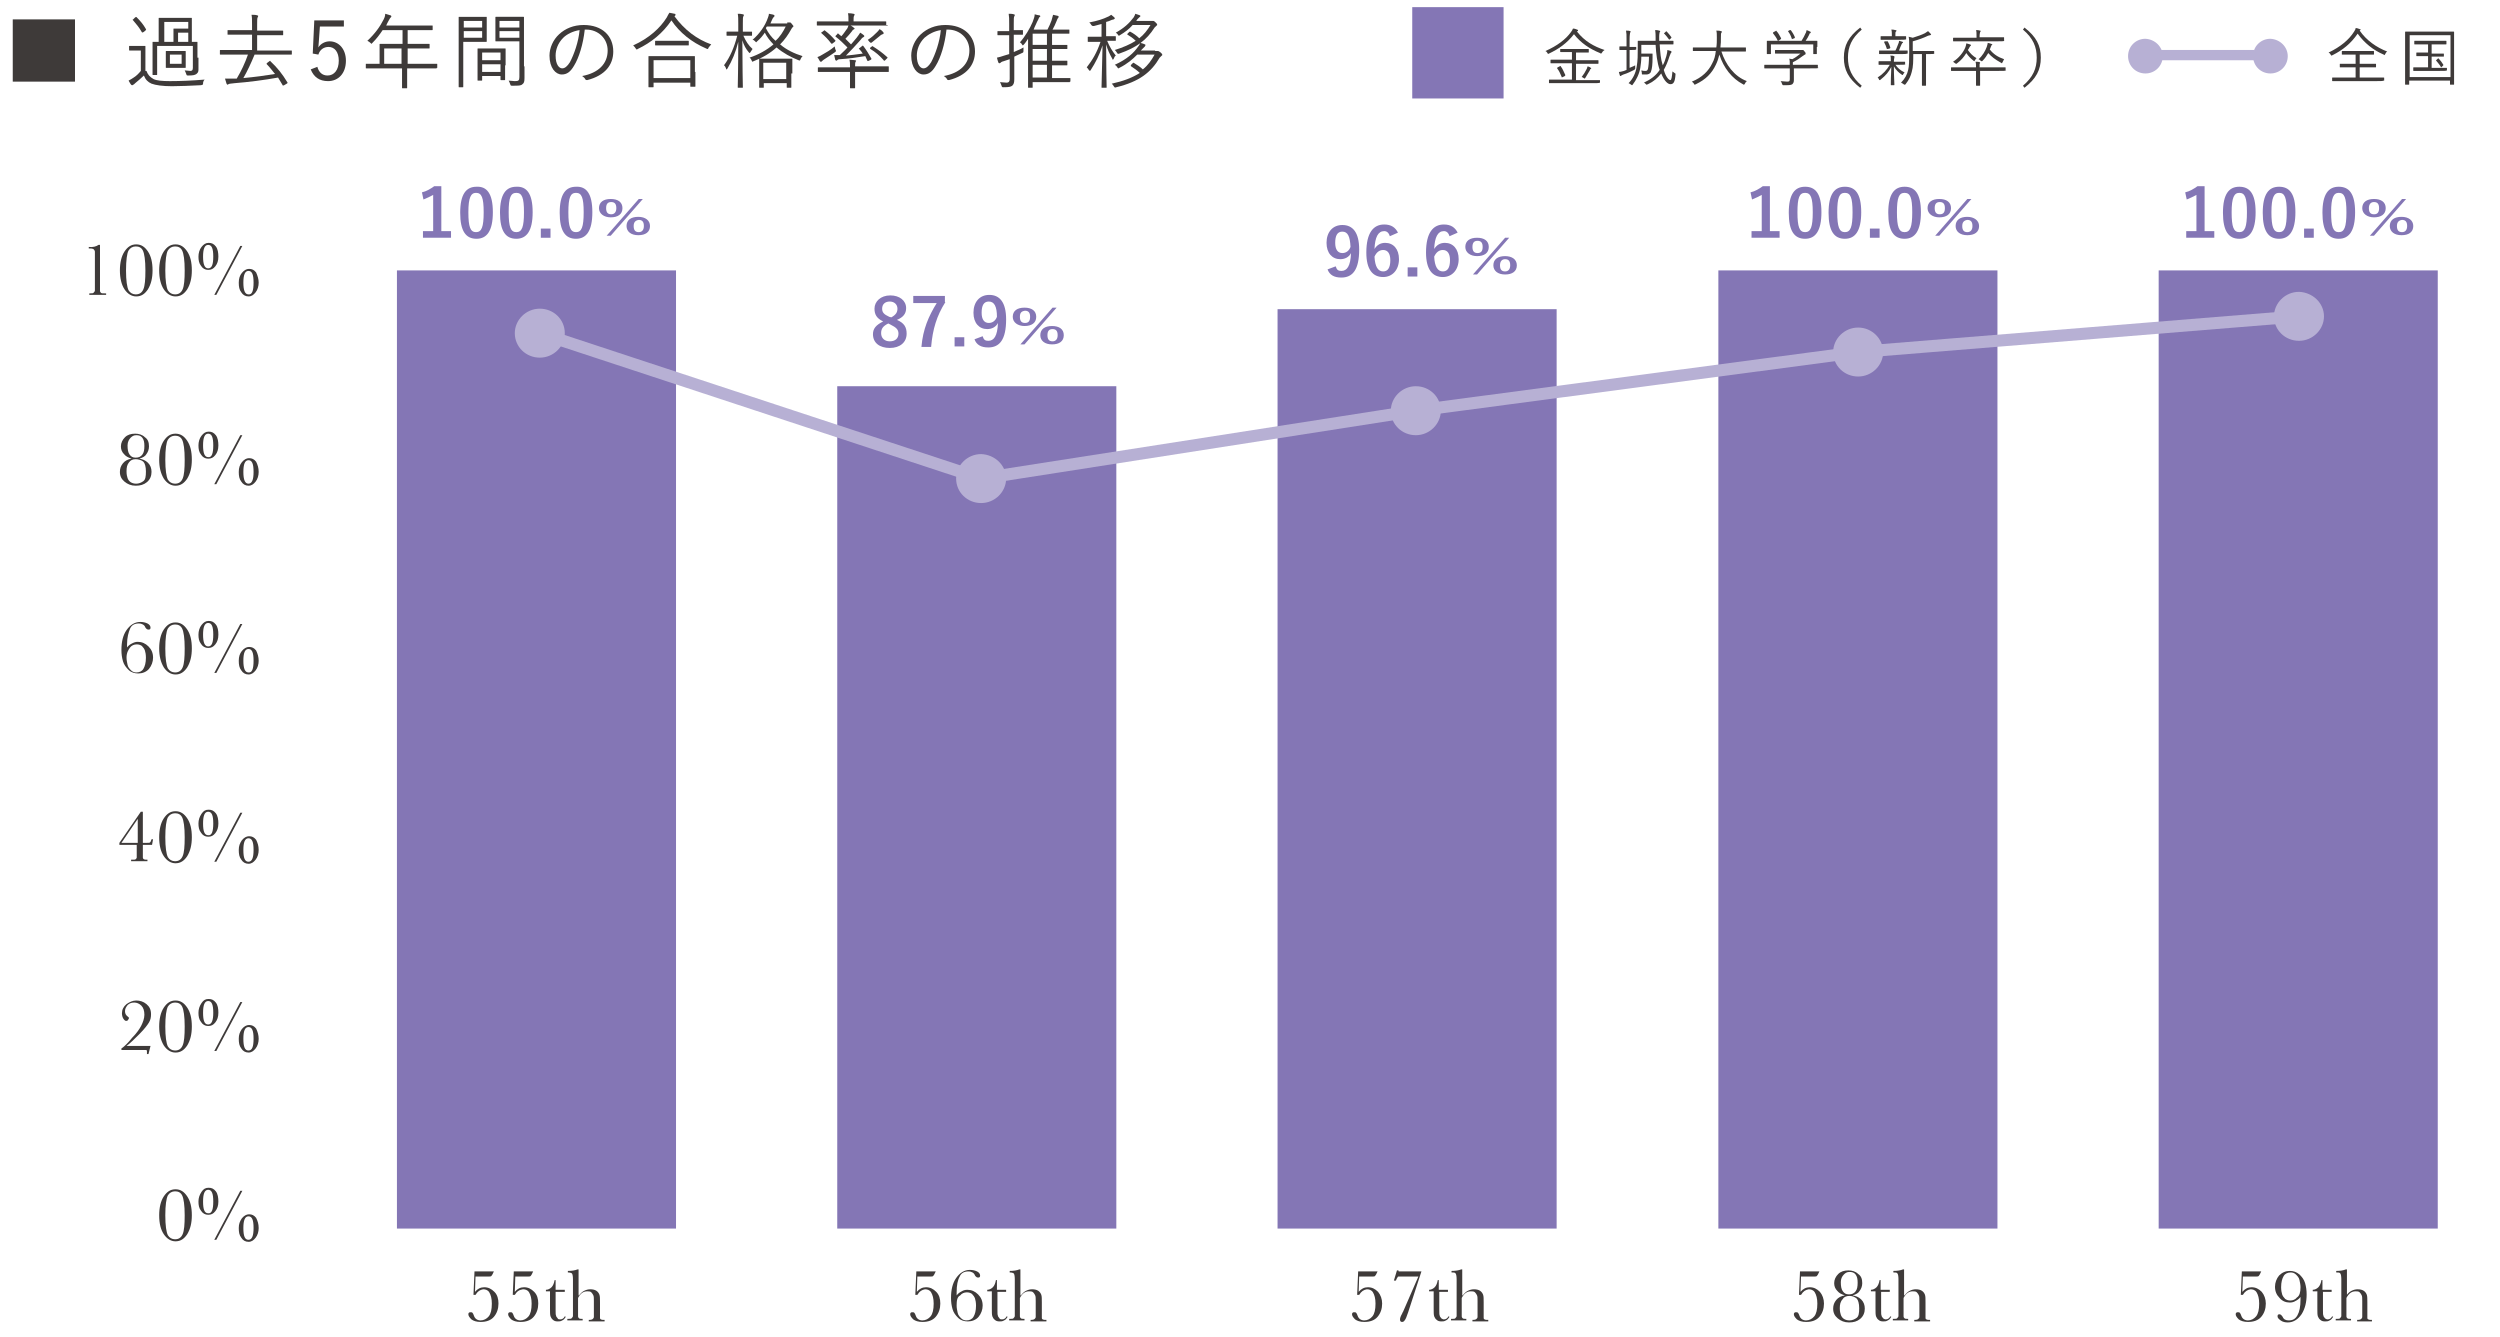 <?xml version="1.0" encoding="utf-8"?>
<!-- Generator: Adobe Illustrator 28.0.0, SVG Export Plug-In . SVG Version: 6.00 Build 0)  -->
<svg version="1.1" id="レイヤー_1" xmlns="http://www.w3.org/2000/svg" xmlns:xlink="http://www.w3.org/1999/xlink" x="0px"
	 y="0px" viewBox="0 0 490 262" style="enable-background:new 0 0 490 262;" xml:space="preserve">
<style type="text/css">
	.st0{fill:#8476B5;}
	.st1{fill:#3E3A39;}
	.st2{fill:#B7B0D4;}
	.st3{fill:none;stroke:#B7B0D4;stroke-width:2.016;stroke-miterlimit:10;}
	.st4{fill:none;stroke:#B7B0D4;stroke-width:2.361;stroke-miterlimit:10;}
</style>
<rect x="276.8" y="1.4" class="st0" width="17.9" height="17.9"/>
<g>
	<path class="st1" d="M314,10.3c-0.1,0.1-0.1,0.2-0.2,0.2c0,0-0.1,0-0.2-0.1c-2-0.8-3.8-2-5.1-3.7c-1.4,1.8-3,2.9-4.9,3.8
		c-0.2,0.1-0.2,0.1-0.3-0.1c-0.1-0.2-0.2-0.3-0.4-0.4c2.3-1,4-2.3,5-3.7c0.2-0.3,0.3-0.4,0.4-0.7c0.3,0,0.6,0.1,0.8,0.2
		c0.1,0,0.2,0.1,0.2,0.2c0,0,0,0.1-0.1,0.1c0,0-0.1,0-0.1,0.1c1.5,1.9,3.3,2.9,5.4,3.6C314.2,10,314.1,10.1,314,10.3z M313.6,16.2
		C313.6,16.3,313.6,16.3,313.6,16.2c-0.2,0.1-0.6,0.1-1.7,0.1h-6.6c-1.2,0-1.6,0-1.6,0c-0.1,0-0.1,0-0.1-0.1v-0.5
		c0-0.1,0-0.1,0.1-0.1c0.1,0,0.5,0,1.6,0h2.8v-3.2h-2.4c-1.2,0-1.6,0-1.7,0c-0.1,0-0.1,0-0.1-0.1v-0.5c0-0.1,0-0.1,0.1-0.1
		c0.1,0,0.5,0,1.7,0h2.4v-1.5h-0.7c-1.1,0-1.5,0-1.5,0c-0.1,0-0.1,0-0.1-0.1V9.7c0-0.1,0-0.1,0.1-0.1c0.1,0,0.4,0,1.5,0h2.4
		c1.1,0,1.5,0,1.5,0c0.1,0,0.1,0,0.1,0.1v0.5c0,0.1,0,0.1-0.1,0.1c-0.1,0-0.4,0-1.5,0h-0.9v1.5h2.6c1.2,0,1.6,0,1.7,0
		c0.1,0,0.1,0,0.1,0.1v0.5c0,0.1,0,0.1-0.1,0.1c-0.1,0-0.5,0-1.7,0h-2.6v3.2h3c1.2,0,1.6,0,1.6,0c0.1,0,0.1,0,0.1,0.1V16.2z
		 M305.7,13c0.1-0.1,0.2-0.1,0.2,0c0.4,0.5,0.6,1.1,0.9,1.7c0,0.1,0,0.1-0.1,0.2l-0.4,0.2c-0.2,0.1-0.2,0.1-0.2,0
		c-0.3-0.7-0.5-1.2-0.9-1.7c0-0.1,0-0.1,0.1-0.2L305.7,13z M311.8,13.5c-0.1,0-0.1,0.1-0.2,0.3c-0.3,0.5-0.6,1-0.9,1.5
		c-0.1,0.1-0.1,0.1-0.1,0.1c0,0-0.1,0-0.2-0.1c-0.1-0.1-0.3-0.2-0.4-0.2c0.4-0.5,0.7-1,1-1.6c0.1-0.2,0.1-0.4,0.2-0.5
		c0.3,0.1,0.5,0.2,0.6,0.3c0.1,0.1,0.1,0.1,0.1,0.2C311.9,13.4,311.9,13.4,311.8,13.5z"/>
	<path class="st1" d="M320.7,9.7C320.7,9.8,320.7,9.8,320.7,9.7c-0.2,0.1-0.4,0.1-1.2,0.1h-0.1v3.5c0.4-0.2,0.8-0.3,1.1-0.5
		c0,0.1,0,0.3,0,0.5c0,0.3,0,0.2-0.2,0.4c-0.6,0.3-1.4,0.7-2.1,0.9c-0.3,0.1-0.4,0.2-0.4,0.2c0,0-0.1,0.1-0.2,0.1c0,0-0.1,0-0.1-0.1
		c-0.1-0.2-0.1-0.4-0.2-0.7c0.3,0,0.6-0.1,1-0.2l0.5-0.2V9.8h-0.2c-0.8,0-1,0-1.1,0c-0.1,0-0.1,0-0.1-0.1V9.2c0-0.1,0-0.1,0.1-0.1
		c0.1,0,0.3,0,1.1,0h0.2V7.7c0-0.9,0-1.2-0.1-1.7c0.3,0,0.6,0,0.8,0.1c0.1,0,0.1,0,0.1,0.1s0,0.1-0.1,0.2c0,0.1-0.1,0.4-0.1,1.3v1.5
		h0.1c0.8,0,1,0,1.1,0c0.1,0,0.1,0,0.1,0.1V9.7z M325.3,8.7c0.1,1.6,0.2,2.9,0.6,4.1c0.3-0.5,0.5-1.1,0.7-1.8
		c0.1-0.4,0.2-0.8,0.2-1.2c0.3,0.1,0.5,0.1,0.7,0.2c0.1,0,0.1,0.1,0.1,0.2c0,0.1,0,0.1-0.1,0.2c-0.1,0.1-0.1,0.3-0.3,0.7
		c-0.3,1-0.7,1.9-1.1,2.6c0.4,1.4,1,2,1.3,2c0.2,0,0.3-0.6,0.4-1.7c0.1,0.1,0.3,0.2,0.4,0.3c0.2,0.1,0.2,0.1,0.2,0.3
		c-0.1,1.5-0.4,1.9-1,1.9c-0.5,0-1.2-0.6-1.8-2.1c-0.7,0.9-1.5,1.6-2.6,2.1c-0.1,0-0.2,0.1-0.2,0.1c-0.1,0-0.1,0-0.2-0.1
		c-0.1-0.1-0.3-0.3-0.4-0.3c1.3-0.6,2.4-1.4,3.1-2.5c-0.5-1.4-0.7-3.2-0.8-4.9h-2.8v1.7h1.3c0.6,0,0.7,0,0.8,0c0.1,0,0.1,0,0.1,0.1
		c0,0.3,0,0.5,0,0.7c0,1.3-0.1,2.2-0.3,2.7c-0.1,0.4-0.5,0.6-0.9,0.6c-0.3,0-0.5,0-0.7,0c-0.2,0-0.2,0-0.2-0.3
		c0-0.2-0.1-0.3-0.1-0.5c0.4,0.1,0.6,0.1,0.8,0.1c0.3,0,0.4-0.1,0.5-0.4c0.1-0.4,0.2-1.4,0.2-2.4h-1.5c0,0.8-0.1,1.5-0.2,2.2
		c-0.2,1.2-0.8,2.4-1.5,3.3c-0.1,0.1-0.1,0.1-0.1,0.1c0,0-0.1,0-0.2-0.1c-0.1-0.1-0.3-0.2-0.5-0.3c0.8-0.8,1.4-1.9,1.6-3.3
		c0.2-1.1,0.2-2.2,0.2-3.5c0-0.9,0-1.3,0-1.4c0-0.1,0-0.1,0.1-0.1c0.1,0,0.5,0,1.7,0h1.7c0-0.2,0-0.4,0-0.6c0-0.5,0-1-0.1-1.5
		c0.3,0,0.5,0,0.8,0.1c0.1,0,0.2,0.1,0.2,0.1c0,0.1,0,0.1-0.1,0.2c0,0.1-0.1,0.3-0.1,0.9V8h1c1.2,0,1.6,0,1.7,0c0.1,0,0.1,0,0.1,0.1
		v0.5c0,0.1,0,0.1-0.1,0.1c-0.1,0-0.5,0-1.7,0H325.3z M326.5,6.2c0.1-0.1,0.1-0.1,0.2,0c0.3,0.3,0.6,0.7,0.9,1.1
		c0,0.1,0,0.1-0.1,0.2l-0.2,0.2c-0.1,0-0.1,0.1-0.1,0.1s0,0-0.1-0.1c-0.3-0.4-0.6-0.8-0.9-1.1c-0.1-0.1-0.1-0.1,0.1-0.2L326.5,6.2z"
		/>
	<path class="st1" d="M337.4,10.1c0.8,2.5,2.5,4.9,5,5.8c-0.2,0.1-0.3,0.3-0.4,0.5c-0.1,0.1-0.1,0.2-0.2,0.2c0,0-0.1,0-0.2-0.1
		c-2.1-1.1-3.8-3.2-4.6-5.8c-0.2,0.8-0.4,1.4-0.7,2c-0.8,1.7-2,2.9-3.9,3.8c-0.1,0-0.1,0.1-0.2,0.1c-0.1,0-0.1,0-0.2-0.2
		c-0.1-0.2-0.3-0.3-0.4-0.4c2-0.8,3.3-2.1,4-3.6c0.4-0.7,0.6-1.5,0.7-2.4h-2.8c-1.2,0-1.5,0-1.6,0c-0.1,0-0.1,0-0.1-0.1V9.4
		c0-0.1,0-0.1,0.1-0.1c0.1,0,0.4,0,1.6,0h2.9c0.1-0.6,0.1-1.2,0.1-1.9c0-0.7,0-1-0.1-1.4c0.3,0,0.6,0,0.9,0.1c0.1,0,0.2,0.1,0.2,0.1
		c0,0.1,0,0.1-0.1,0.2c-0.1,0.1-0.1,0.4-0.1,0.9c0,0.7,0,1.3-0.1,2h3.3c1.2,0,1.5,0,1.6,0c0.1,0,0.1,0,0.1,0.1V10
		c0,0.1,0,0.1-0.1,0.1c-0.1,0-0.4,0-1.6,0H337.4z"/>
	<path class="st1" d="M356.5,13.3C356.5,13.4,356.5,13.4,356.5,13.3c-0.2,0.1-0.5,0.1-1.7,0.1h-3.2v1.3c0,0.3,0,0.8,0,1
		c0,0.4-0.1,0.6-0.3,0.8c-0.3,0.2-0.6,0.2-1.7,0.2c-0.2,0-0.2,0-0.3-0.2c-0.1-0.2-0.1-0.4-0.3-0.6c0.4,0,0.8,0.1,1.3,0.1
		c0.4,0,0.5-0.1,0.5-0.5v-2.1h-3.3c-1.1,0-1.5,0-1.6,0c-0.1,0-0.1,0-0.1-0.1v-0.5c0-0.1,0-0.1,0.1-0.1c0.1,0,0.4,0,1.6,0h3.3
		c0-0.5,0-0.9-0.1-1.2c0.2,0,0.4,0.1,0.6,0.1c0.6-0.3,1.1-0.7,1.6-1.1h-3.3c-1.1,0-1.5,0-1.6,0c-0.1,0-0.1,0-0.1-0.1V9.9
		c0-0.1,0-0.1,0.1-0.1c0.1,0,0.4,0,1.6,0h3.4c0.2,0,0.3,0,0.3,0s0.1,0,0.1,0c0.1,0,0.1,0.1,0.3,0.3c0.2,0.2,0.2,0.3,0.2,0.4
		c0,0.1,0,0.1-0.1,0.2c-0.1,0-0.2,0.1-0.5,0.3c-0.5,0.4-1.1,0.8-1.9,1.2c0,0.1,0,0.2,0,0.4v0.1h3.2c1.1,0,1.5,0,1.6,0
		c0.1,0,0.1,0,0.1,0.1V13.3z M356.1,9.2c0,1.1,0,1.2,0,1.3c0,0.1,0,0.1-0.1,0.1h-0.5c-0.1,0-0.1,0-0.1-0.1V8.7h-8.3v1.8
		c0,0.1,0,0.1-0.1,0.1h-0.6c-0.1,0-0.1,0-0.1-0.1c0-0.1,0-0.2,0-1.3V8.8c0-0.4,0-0.6,0-0.7s0-0.1,0.1-0.1c0.1,0,0.5,0,1.7,0h5
		c0.3-0.5,0.6-1,0.8-1.5c0.1-0.1,0.1-0.3,0.2-0.6c0.3,0.1,0.5,0.2,0.7,0.3c0.1,0,0.1,0.1,0.1,0.2c0,0,0,0.1-0.1,0.1
		c-0.1,0-0.2,0.2-0.2,0.3c-0.2,0.4-0.4,0.8-0.7,1.2h0.5c1.2,0,1.6,0,1.7,0c0.1,0,0.1,0,0.1,0.1c0,0.1,0,0.3,0,0.6V9.2z M348,6.1
		c0.1-0.1,0.2-0.1,0.2,0c0.4,0.4,0.6,0.9,0.9,1.4c0,0.1,0,0.1-0.1,0.2l-0.3,0.2c-0.1,0-0.1,0.1-0.2,0.1s0,0-0.1-0.1
		c-0.2-0.5-0.6-1-0.9-1.4c0-0.1,0-0.1,0.1-0.2L348,6.1z M350.8,5.9c0.1,0,0.2,0,0.2,0c0.3,0.4,0.6,0.9,0.8,1.4c0,0.1,0,0.1-0.1,0.2
		l-0.3,0.1c-0.2,0.1-0.2,0.1-0.2,0c-0.2-0.6-0.4-1-0.7-1.4c-0.1-0.1,0-0.1,0.1-0.2L350.8,5.9z"/>
	<path class="st1" d="M364.9,5.8c-2,1.7-2.7,3.4-2.7,5.5s0.7,3.8,2.7,5.5l-0.3,0.4c-2.3-1.8-3.2-3.5-3.2-5.9s0.9-4.1,3.2-5.9
		L364.9,5.8z"/>
	<path class="st1" d="M373.5,12.6C373.5,12.6,373.5,12.7,373.5,12.6c-0.2,0.1-0.5,0.1-1.6,0.1h-0.4c0.5,0.7,1,1.1,1.8,1.5
		c-0.1,0.1-0.2,0.2-0.3,0.4c0,0.1-0.1,0.1-0.1,0.1s-0.1,0-0.2-0.1c-0.6-0.4-1.1-0.9-1.5-1.6c0,1.9,0.1,3.1,0.1,3.6
		c0,0.1,0,0.1-0.1,0.1h-0.5c-0.1,0-0.1,0-0.1-0.1c0-0.5,0-1.6,0.1-3.5c-0.5,1-1.1,1.7-2.1,2.5c-0.1,0.1-0.1,0.1-0.2,0.1
		c0,0-0.1,0-0.1-0.1c-0.1-0.2-0.2-0.4-0.3-0.4c1.1-0.7,1.8-1.5,2.4-2.5h-0.6c-1.1,0-1.4,0-1.5,0c-0.1,0-0.1,0-0.1-0.1v-0.5
		c0-0.1,0-0.1,0.1-0.1c0.1,0,0.4,0,1.5,0h0.8v0c0-0.6,0-0.9-0.1-1.1c0.3,0,0.5,0,0.7,0.1c0.1,0,0.1,0,0.1,0.1c0,0.1,0,0.1,0,0.2
		c0,0.1-0.1,0.2-0.1,0.8v0h0.6c1.1,0,1.4,0,1.5,0c0.1,0,0.1,0,0.1,0.1V12.6z M373.8,10.5C373.8,10.6,373.7,10.6,373.8,10.5
		c-0.2,0.1-0.5,0.1-1.6,0.1h-2.3c-1.1,0-1.4,0-1.5,0c-0.1,0-0.1,0-0.1-0.1V10c0-0.1,0-0.1,0.1-0.1c0.1,0,0.4,0,1.5,0h1.6
		c0.3-0.5,0.4-1,0.6-1.4c0.1-0.2,0.1-0.3,0.1-0.5c0.3,0.1,0.5,0.1,0.7,0.2c0.1,0,0.1,0.1,0.1,0.1s0,0.1-0.1,0.1
		c-0.1,0.1-0.1,0.1-0.2,0.3c-0.2,0.4-0.3,0.7-0.5,1.2h0.1c1.1,0,1.4,0,1.5,0c0.1,0,0.1,0,0.1,0.1V10.5z M373.6,7.7
		C373.6,7.8,373.5,7.8,373.6,7.7c-0.2,0.1-0.5,0.1-1.5,0.1h-2c-1,0-1.4,0-1.4,0c-0.1,0-0.1,0-0.1-0.1V7.2c0-0.1,0-0.1,0.1-0.1
		c0.1,0,0.4,0,1.4,0h0.7V6.7c0-0.3,0-0.6-0.1-0.9c0.3,0,0.5,0,0.8,0.1c0.1,0,0.2,0,0.2,0.1c0,0.1,0,0.1-0.1,0.2
		c-0.1,0.1-0.1,0.2-0.1,0.5v0.4h0.6c1,0,1.4,0,1.4,0c0.1,0,0.1,0,0.1,0.1V7.7z M369.8,8.1c0.1,0,0.1,0,0.2,0
		c0.2,0.4,0.4,0.8,0.5,1.2c0,0.1,0,0.1-0.1,0.2L370,9.6c-0.2,0-0.2,0-0.2-0.1c-0.1-0.4-0.3-0.8-0.5-1.2c0-0.1,0-0.1,0.1-0.2
		L369.8,8.1z M379.2,10.5C379.2,10.6,379.2,10.6,379.2,10.5c-0.2,0.1-0.5,0.1-1.6,0.1h-0.1v4.3c0,1.3,0,1.7,0,1.8
		c0,0.1,0,0.1-0.1,0.1h-0.6c-0.1,0-0.1,0-0.1-0.1c0-0.1,0-0.5,0-1.8v-4.3H375c0,1.3,0,2.5-0.3,3.5c-0.2,0.8-0.5,1.5-1.2,2.4
		c-0.1,0.1-0.1,0.1-0.2,0.1c0,0-0.1,0-0.2-0.1c-0.1-0.1-0.3-0.2-0.5-0.3c0.8-0.8,1.2-1.6,1.4-2.5c0.2-0.8,0.2-1.9,0.2-3.4V8.9
		c0-0.7,0-1.2-0.1-1.7c0.3,0.1,0.5,0.1,0.8,0.2c1-0.3,1.8-0.6,2.4-0.9c0.2-0.1,0.4-0.3,0.6-0.4c0.2,0.2,0.4,0.4,0.5,0.5
		c0,0.1,0.1,0.1,0.1,0.2c0,0-0.1,0.1-0.2,0.1c-0.1,0-0.3,0.1-0.4,0.1c-0.8,0.4-1.9,0.8-3,1.1V10h2.6c1.1,0,1.4,0,1.5,0
		c0.1,0,0.1,0,0.1,0.1V10.5z"/>
	<path class="st1" d="M393.2,13.8C393.2,13.9,393.1,13.9,393.2,13.8c-0.2,0.1-0.5,0.1-1.7,0.1h-3.4v1.5c0,0.9,0,1.2,0,1.3
		c0,0.1,0,0.1-0.1,0.1h-0.6c-0.1,0-0.1,0-0.1-0.1c0-0.1,0-0.4,0-1.3v-1.5h-3.2c-1.1,0-1.5,0-1.6,0c-0.1,0-0.1,0-0.1-0.1v-0.5
		c0-0.1,0-0.1,0.1-0.1c0.1,0,0.4,0,1.6,0h3.2v0c0-0.6,0-0.8-0.1-1.1c0.3,0,0.6,0,0.8,0.1c0.1,0,0.1,0,0.1,0.1c0,0.1,0,0.1-0.1,0.2
		c0,0.1,0,0.2,0,0.4v0.3h3.4c1.1,0,1.5,0,1.6,0c0.1,0,0.1,0,0.1,0.1V13.8z M392.9,8C392.9,8.1,392.9,8.1,392.9,8
		c-0.2,0.1-0.6,0.1-1.7,0.1h-6.7c-1.2,0-1.5,0-1.6,0c-0.1,0-0.1,0-0.1-0.1V7.5c0-0.1,0-0.1,0.1-0.1c0.1,0,0.5,0,1.6,0h2.9V7.1
		c0-0.6,0-0.9-0.1-1.2c0.3,0,0.5,0,0.8,0.1c0.1,0,0.1,0,0.1,0.1c0,0.1,0,0.1-0.1,0.2c0,0.1-0.1,0.3-0.1,0.8v0.2h3.1
		c1.2,0,1.5,0,1.6,0c0.1,0,0.1,0,0.1,0.1V8z M385.7,9.8c0.5,0.7,1,1.2,1.7,1.6c-0.1,0.1-0.2,0.2-0.3,0.4C387,11.9,387,12,387,12
		c0,0-0.1,0-0.2-0.1c-0.6-0.5-1-0.9-1.4-1.5c-0.5,0.8-1,1.4-1.8,2c-0.1,0.1-0.1,0.1-0.2,0.1c0,0-0.1,0-0.2-0.1
		c-0.1-0.1-0.3-0.2-0.4-0.3c1.1-0.7,2-1.8,2.4-2.8c0.1-0.3,0.2-0.6,0.2-0.8c0.3,0.1,0.5,0.1,0.7,0.2c0.1,0,0.2,0.1,0.2,0.2
		c0,0.1,0,0.1-0.1,0.1c-0.1,0.1-0.2,0.3-0.3,0.5L385.7,9.8z M392.5,12.2c-0.1,0.1-0.1,0.2-0.1,0.2c0,0-0.1,0-0.2-0.1
		c-1.1-0.6-1.9-1.2-2.5-1.9c-0.3,0.5-0.6,1-1.1,1.5c-0.1,0.1-0.1,0.1-0.2,0.1c0,0-0.1,0-0.2-0.1c-0.1-0.1-0.2-0.2-0.4-0.3
		c0.8-0.7,1.3-1.6,1.6-2.4c0.1-0.4,0.2-0.6,0.2-0.8c0.3,0.1,0.5,0.1,0.7,0.2c0.1,0,0.2,0.1,0.2,0.1c0,0,0,0.1-0.1,0.1
		c-0.1,0.1-0.1,0.2-0.2,0.4c-0.1,0.2-0.1,0.3-0.2,0.5c0.7,0.9,1.6,1.5,2.8,1.9C392.7,11.8,392.6,12,392.5,12.2z"/>
	<path class="st1" d="M396.8,5.4c2.3,1.8,3.2,3.5,3.2,5.9s-0.9,4.1-3.2,5.9l-0.3-0.4c2-1.7,2.7-3.4,2.7-5.5s-0.7-3.8-2.7-5.5
		L396.8,5.4z"/>
</g>
<g>
	<path class="st1" d="M467.5,10.6c-0.1,0.1-0.1,0.2-0.1,0.2c0,0-0.1,0-0.2-0.1c-2.1-0.9-3.8-2.3-5.1-4.1c-1.3,1.9-2.9,3.2-4.9,4.2
		c-0.1,0-0.1,0.1-0.2,0.1c-0.1,0-0.1-0.1-0.2-0.2c-0.1-0.2-0.2-0.3-0.4-0.4c2.3-1.1,4-2.5,5-4.1c0.2-0.3,0.3-0.5,0.3-0.7
		c0.3,0,0.5,0.1,0.8,0.2c0.1,0,0.2,0.1,0.2,0.1c0,0,0,0.1-0.1,0.1c0,0-0.1,0.1-0.1,0.1c1.3,1.9,3.3,3.3,5.4,4.1
		C467.7,10.2,467.6,10.4,467.5,10.6z M467.2,15.8C467.2,15.9,467.2,15.9,467.2,15.8c-0.2,0.1-0.6,0.1-1.7,0.1h-6.7
		c-1.2,0-1.6,0-1.6,0c-0.1,0-0.1,0-0.1-0.1v-0.5c0-0.1,0-0.1,0.1-0.1c0.1,0,0.5,0,1.6,0h2.9v-2h-1.3c-1.2,0-1.6,0-1.7,0
		c-0.1,0-0.1,0-0.1-0.1v-0.5c0-0.1,0-0.1,0.1-0.1c0.1,0,0.5,0,1.7,0h1.3v-1.8h-1c-1.2,0-1.5,0-1.6,0c-0.1,0-0.1,0-0.1-0.1v-0.5
		c0-0.1,0-0.1,0.1-0.1c0.1,0,0.4,0,1.6,0h2.9c1.2,0,1.5,0,1.6,0c0.1,0,0.1,0,0.1,0.1v0.5c0,0.1,0,0.1-0.1,0.1c-0.1,0-0.5,0-1.6,0
		h-1.1v1.8h1.5c1.2,0,1.6,0,1.6,0c0.1,0,0.1,0,0.1,0.1v0.5c0,0.1,0,0.1-0.1,0.1c-0.1,0-0.5,0-1.6,0h-1.5v2h3.1c1.2,0,1.6,0,1.6,0
		c0.1,0,0.1,0,0.1,0.1V15.8z"/>
	<path class="st1" d="M481,12c0,3.7,0,4.4,0,4.5c0,0.1,0,0.1-0.1,0.1h-0.6c-0.1,0-0.1,0-0.1-0.1v-0.7h-8v0.7c0,0.1,0,0.1-0.1,0.1
		h-0.6c-0.1,0-0.1,0-0.1-0.1c0-0.1,0-0.8,0-4.5V9.5c0-2.4,0-3.2,0-3.2c0-0.1,0-0.1,0.1-0.1c0.1,0,0.5,0,1.7,0h6c1.2,0,1.6,0,1.7,0
		c0.1,0,0.1,0,0.1,0.1c0,0.1,0,0.8,0,2.9V12z M480.3,6.9h-8v8.2h8V6.9z M479.6,13.8C479.6,13.9,479.6,13.9,479.6,13.8
		c-0.2,0.1-0.5,0.1-1.7,0.1h-3.2c-1.2,0-1.6,0-1.6,0c-0.1,0-0.1,0-0.1-0.1v-0.5c0-0.1,0-0.1,0.1-0.1c0.1,0,0.4,0,1.6,0h1.2v-2.2
		h-0.7c-1.1,0-1.4,0-1.5,0c-0.1,0-0.1,0-0.1-0.1v-0.5c0-0.1,0-0.1,0.1-0.1c0.1,0,0.4,0,1.5,0h0.7V8.7h-1c-1.2,0-1.5,0-1.6,0
		c-0.1,0-0.1,0-0.1-0.1V8.1c0-0.1,0-0.1,0.1-0.1c0.1,0,0.4,0,1.6,0h2.9c1.2,0,1.5,0,1.6,0c0.1,0,0.1,0,0.1,0.1v0.5
		c0,0.1,0,0.1-0.1,0.1c-0.1,0-0.4,0-1.6,0h-1.2v1.8h0.8c1.1,0,1.4,0,1.5,0c0.1,0,0.1,0,0.1,0.1V11c0,0.1,0,0.1-0.1,0.1
		c-0.1,0-0.4,0-1.5,0h-0.8v2.2h1.3c1.2,0,1.6,0,1.6,0c0.1,0,0.1,0,0.1,0.1V13.8z M477.8,11.5c0.1-0.1,0.1-0.1,0.2,0
		c0.3,0.3,0.6,0.7,0.9,1.2c0,0.1,0,0.1-0.1,0.2l-0.2,0.2c-0.1,0-0.1,0.1-0.1,0.1c0,0-0.1,0-0.1-0.1c-0.2-0.4-0.6-0.8-0.9-1.2
		c-0.1-0.1,0-0.1,0.1-0.2L477.8,11.5z"/>
</g>
<g>
	<path class="st1" d="M14.7,3.8V16H2.5V3.8H14.7z"/>
	<path class="st1" d="M28.7,13.9c0.3,0.8,0.7,1.2,1.4,1.6c0.6,0.3,1.7,0.4,3.2,0.4c2.1,0,4.4-0.1,6.8-0.3c-0.2,0.2-0.3,0.5-0.3,0.7
		c0,0.3,0,0.3-0.4,0.4c-2.1,0.1-4.1,0.2-5.7,0.2c-1.8,0-3.2-0.2-4-0.5c-0.7-0.3-1.2-0.8-1.5-1.6c-0.5,0.5-1.1,1-1.7,1.5
		c-0.2,0.2-0.3,0.3-0.4,0.3c-0.1,0.1-0.1,0.1-0.2,0.1c-0.1,0-0.1,0-0.2-0.1c-0.2-0.2-0.3-0.5-0.5-0.8c0.4-0.2,0.7-0.4,1-0.6
		c0.5-0.3,1-0.8,1.4-1.3v-4h-1.1c-0.8,0-1,0-1.1,0c-0.1,0-0.1,0-0.1-0.1V9.1c0-0.1,0-0.1,0.1-0.1c0.1,0,0.3,0,1.1,0h0.8
		c0.8,0,1.1,0,1.1,0c0.1,0,0.1,0,0.1,0.1c0,0.1,0,0.5,0,1.5V13.9z M26.5,3.4c0.2-0.1,0.2-0.1,0.3,0c0.7,0.7,1.3,1.4,1.8,2.3
		c0.1,0.1,0,0.1-0.1,0.3l-0.4,0.3c-0.2,0.1-0.2,0.1-0.3,0c-0.5-0.9-1.1-1.6-1.7-2.3c0,0-0.1-0.1-0.1-0.1s0-0.1,0.1-0.1L26.5,3.4z
		 M38.9,11.3c0,1,0,1.5,0,2.2c0,0.4,0,0.7-0.4,1c-0.3,0.2-0.6,0.3-1.6,0.3c-0.3,0-0.3,0-0.4-0.3c-0.1-0.3-0.2-0.5-0.3-0.7
		c0.4,0,0.8,0.1,1.1,0.1c0.3,0,0.5-0.1,0.5-0.6V9h-7v3.7c0,1.4,0,1.8,0,1.9c0,0.1,0,0.1-0.1,0.1h-0.7c-0.1,0-0.1,0-0.1-0.1
		c0-0.1,0-0.5,0-1.9V10c0-1.2,0-1.6,0-1.7c0-0.1,0-0.1,0.1-0.1c0,0,0.4,0,1.1,0v-3c0-1,0-1.5,0-1.6c0-0.1,0-0.1,0.1-0.1
		c0.1,0,0.5,0,1.9,0h2.5c1.4,0,1.8,0,1.9,0c0.1,0,0.1,0,0.1,0.1c0,0.1,0,0.5,0,1.6v3c0.7,0,1,0,1,0c0.1,0,0.1,0,0.1,0.1
		c0,0.1,0,0.6,0,1.7V11.3z M36.9,4.3h-4.7v3.9H34V6.8c0-0.7,0-1,0-1.1c0-0.1,0-0.1,0.1-0.1c0.1,0,0.4,0,1.2,0h1.6V4.3z M36.4,12.1
		c0,0.7,0,1,0,1.1c0,0.1,0,0.1-0.1,0.1c-0.1,0-0.4,0-1.3,0h-1.1c-0.9,0-1.2,0-1.3,0c-0.1,0-0.1,0-0.1-0.1c0-0.1,0-0.3,0-1.1v-0.9
		c0-0.7,0-1,0-1.1c0-0.1,0-0.1,0.1-0.1c0.1,0,0.4,0,1.3,0h1.1c0.9,0,1.2,0,1.3,0c0.1,0,0.1,0,0.1,0.1c0,0.1,0,0.3,0,1.1V12.1z
		 M35.6,10.7h-2.3v1.8h2.3V10.7z M36.9,6.4h-2v1.8h2V6.4z"/>
	<path class="st1" d="M57.2,10.6c0,0.1,0,0.1-0.1,0.1c-0.1,0-0.6,0-2.1,0h-5.1c-0.7,1.7-1.4,3.2-2.2,4.6c2.2-0.2,4.4-0.5,6.2-0.8
		c-0.5-0.6-1-1.3-1.6-1.9c-0.1-0.1-0.1-0.1,0.1-0.3l0.4-0.3c0.1-0.1,0.2-0.1,0.2,0c1.4,1.3,2.4,2.6,3.3,4.1c0.1,0.1,0.1,0.2-0.1,0.3
		l-0.5,0.3c-0.2,0.1-0.3,0.1-0.3,0c-0.3-0.5-0.6-1-0.9-1.5c-2.7,0.5-5.9,0.9-8.5,1.1c-0.8,0.1-1.1,0.1-1.2,0.2
		c-0.1,0-0.1,0.1-0.2,0.1s-0.1-0.1-0.2-0.2c-0.1-0.3-0.2-0.7-0.3-1c0.7,0,1.2,0,1.6,0l0.7,0c0.9-1.5,1.6-3,2.2-4.7h-3.3
		c-1.5,0-2,0-2.1,0c-0.1,0-0.1,0-0.1-0.1V9.9c0-0.1,0-0.1,0.1-0.1c0.1,0,0.6,0,2.1,0h4.1v-3h-2.4c-1.6,0-2.2,0-2.3,0
		c-0.1,0-0.1,0-0.1-0.1V6c0-0.1,0-0.1,0.1-0.1c0.1,0,0.6,0,2.3,0h2.4V4.9c0-1.1,0-1.5-0.1-2c0.5,0,0.8,0,1.1,0.1
		c0.1,0,0.2,0.1,0.2,0.1s0,0.2-0.1,0.3c-0.1,0.2-0.1,0.6-0.1,1.5v1.1h2.7c1.6,0,2.2,0,2.3,0s0.1,0,0.1,0.1v0.7c0,0.1,0,0.1-0.1,0.1
		s-0.6,0-2.3,0h-2.7v3H55c1.5,0,2,0,2.1,0c0.1,0,0.1,0,0.1,0.1V10.6z"/>
	<path class="st1" d="M67.4,5.2h-4.7L62.5,8c0,0.4-0.1,0.9-0.1,1.3c0.4-0.7,1.3-1.2,2.2-1.2c1.8,0,3.2,1.5,3.2,3.8
		c0,2.5-1.5,4-3.5,4c-1.7,0-2.8-0.8-3.4-2.3l1.3-0.5c0.3,1.1,1,1.7,2,1.7c1.3,0,2.2-1.1,2.2-2.9c0-1.7-0.8-2.7-2-2.7
		c-0.9,0-1.7,0.5-2,1.5l-1.1-0.2l0.3-6.5h5.8V5.2z"/>
	<path class="st1" d="M85.6,13.3c0,0.1,0,0.1-0.1,0.1c-0.1,0-0.6,0-2.1,0h-3.6v1.1c0,1.8,0,2.6,0,2.7c0,0.1,0,0.1-0.1,0.1h-0.8
		c-0.1,0-0.1,0-0.1-0.1c0-0.1,0-0.9,0-2.7v-1.1h-4.9c-1.5,0-2,0-2.1,0c-0.1,0-0.1,0-0.1-0.1v-0.7c0-0.1,0-0.1,0.1-0.1
		c0.1,0,0.6,0,2.1,0h0.5v-2.4c0-0.9,0-1.3,0-1.4c0-0.1,0-0.1,0.1-0.1c0.1,0,0.6,0,2.3,0h2.1V5.9H75c-0.6,0.9-1.2,1.7-2,2.5
		c-0.1,0.1-0.2,0.2-0.2,0.2s-0.1-0.1-0.2-0.2C72.4,8.2,72.2,8.1,72,8c1.5-1.4,2.5-2.8,3.2-4.2c0.2-0.4,0.3-0.7,0.3-1.1
		c0.4,0.1,0.7,0.2,1,0.3c0.1,0,0.2,0.1,0.2,0.2s0,0.1-0.1,0.2c-0.1,0.1-0.2,0.2-0.4,0.6c-0.2,0.4-0.4,0.7-0.5,1h6.8
		c1.6,0,2.2,0,2.2,0c0.1,0,0.1,0,0.1,0.1v0.7c0,0.1,0,0.1-0.1,0.1c-0.1,0-0.6,0-2.2,0h-2.6v2.7h2c1.6,0,2.1,0,2.2,0s0.1,0,0.1,0.1
		v0.7c0,0.1,0,0.1-0.1,0.1s-0.6,0-2.2,0h-2v3h3.6c1.5,0,2,0,2.1,0c0.1,0,0.1,0,0.1,0.1V13.3z M78.7,9.5h-3.4v3h3.4V9.5z"/>
	<path class="st1" d="M95.4,6.6c0,1,0,1.4,0,1.5c0,0.1,0,0.1-0.1,0.1c-0.1,0-0.5,0-1.6,0h-2.9v5.4c0,2.3,0,3.3,0,3.4
		c0,0.1,0,0.1-0.1,0.1H90c-0.1,0-0.1,0-0.1-0.1c0-0.1,0-1,0-3.4V6.8c0-2.3,0-3.3,0-3.4c0-0.1,0-0.1,0.1-0.1c0.1,0,0.6,0,1.8,0h1.9
		c1.1,0,1.5,0,1.6,0c0.1,0,0.1,0,0.1,0.1c0,0.1,0,0.5,0,1.5V6.6z M94.5,4.1h-3.6v1.3h3.6V4.1z M94.5,6.1h-3.6v1.3h3.6V6.1z M99,12.8
		c0,2.3,0,2.7,0,2.8c0,0.1,0,0.1-0.1,0.1h-0.7c-0.1,0-0.1,0-0.1-0.1v-0.7h-3.6v0.8c0,0.1,0,0.1-0.1,0.1h-0.7c-0.1,0-0.1,0-0.1-0.1
		c0-0.1,0-0.5,0-2.8v-1.4c0-1.4,0-1.8,0-1.9c0-0.1,0-0.1,0.1-0.1c0.1,0,0.5,0,1.7,0h1.9c1.2,0,1.6,0,1.7,0c0.1,0,0.1,0,0.1,0.1
		c0,0.1,0,0.5,0,1.6V12.8z M98.1,10.3h-3.6v1.5h3.6V10.3z M98.1,12.6h-3.6v1.5h3.6V12.6z M102.8,13c0,0.9,0,1.7,0,2.3
		c0,0.7-0.1,1-0.4,1.2c-0.3,0.3-0.7,0.3-2,0.3c-0.3,0-0.3,0-0.4-0.3s-0.2-0.5-0.3-0.7c0.4,0,0.8,0.1,1.2,0.1c0.7,0,0.9-0.1,0.9-0.8
		v-7h-2.9c-1.3,0-1.7,0-1.7,0c-0.1,0-0.1,0-0.1-0.1c0-0.1,0-0.4,0-1.4V4.8c0-1,0-1.3,0-1.4c0-0.1,0-0.1,0.1-0.1c0.1,0,0.5,0,1.7,0h2
		c1.2,0,1.7,0,1.7,0c0.1,0,0.1,0,0.1,0.1c0,0.1,0,0.7,0,2.3V13z M101.8,4.1h-3.9v1.3h3.9V4.1z M101.8,6.1h-3.9v1.3h3.9V6.1z"/>
	<path class="st1" d="M114.6,5.9c-0.3,2.7-1.1,5.4-2.1,7c-0.7,1.2-1.4,1.7-2.4,1.7c-1.2,0-2.4-1.3-2.4-3.7c0-1.5,0.7-3.1,1.9-4.2
		s2.8-1.8,4.8-1.8c3.6,0,5.8,2.1,5.8,5.2c0,2.6-1.6,4.7-5.1,5.6c-0.2,0-0.3,0-0.4-0.2c-0.1-0.2-0.3-0.4-0.6-0.6c3.2-0.6,5-2.4,5-5
		c0-2.4-1.9-4.1-4.2-4.1H114.6z M110.4,7.4c-1.1,1.1-1.5,2.4-1.5,3.5c0,1.8,0.7,2.5,1.3,2.5c0.5,0,1-0.4,1.5-1.2
		c0.8-1.5,1.7-4,1.9-6.3C112.3,6.1,111.1,6.7,110.4,7.4z"/>
	<path class="st1" d="M132.2,3.2c2,2.7,4.4,4.5,7.2,5.5c-0.2,0.2-0.3,0.4-0.5,0.6c-0.1,0.2-0.1,0.3-0.2,0.3c-0.1,0-0.1,0-0.3-0.1
		c-2.8-1.2-5.2-3.1-6.8-5.5c-1.7,2.5-3.9,4.3-6.6,5.6c-0.1,0.1-0.2,0.1-0.2,0.1c-0.1,0-0.1-0.1-0.2-0.2c-0.1-0.2-0.3-0.4-0.5-0.6
		c3.1-1.4,5.3-3.4,6.6-5.5c0.2-0.4,0.3-0.6,0.5-0.9c0.4,0.1,0.7,0.1,1,0.2c0.2,0,0.2,0.1,0.2,0.2c0,0.1,0,0.1-0.1,0.2L132.2,3.2z
		 M136.3,14.1c0,2.3,0,2.7,0,2.8c0,0.1,0,0.1-0.1,0.1h-0.8c-0.1,0-0.1,0-0.1-0.1v-0.7h-7.2V17c0,0.1,0,0.1-0.1,0.1h-0.8
		c-0.1,0-0.1,0-0.1-0.1s0-0.5,0-2.8v-1.3c0-1.3,0-1.7,0-1.8c0-0.1,0-0.1,0.1-0.1c0.1,0,0.6,0,2.2,0h4.5c1.6,0,2.1,0,2.2,0
		c0.1,0,0.1,0,0.1,0.1c0,0.1,0,0.5,0,1.6V14.1z M135.3,11.8h-7.2v3.5h7.2V11.8z M135,8.8c0,0.1,0,0.1-0.1,0.1c-0.1,0-0.5,0-1.9,0
		h-2.6c-1.4,0-1.8,0-1.9,0c-0.1,0-0.1,0-0.1-0.1V8.1c0-0.1,0-0.1,0.1-0.1c0.1,0,0.5,0,1.9,0h2.6c1.4,0,1.8,0,1.9,0
		c0.1,0,0.1,0,0.1,0.1V8.8z"/>
	<path class="st1" d="M145.7,7c0.5,1.1,1,1.9,1.8,2.6c-0.1,0.2-0.3,0.4-0.4,0.6c-0.1,0.1-0.1,0.2-0.1,0.2c0,0-0.1,0-0.2-0.1
		c-0.6-0.7-1-1.4-1.3-2.4c0,5,0.1,8.9,0.1,9.2c0,0.1,0,0.1-0.1,0.1h-0.8c-0.1,0-0.1,0-0.1-0.1c0-0.2,0.1-4.1,0.1-8.9
		c-0.5,2-1.2,3.7-2.1,5.2c-0.1,0.1-0.1,0.2-0.2,0.2s-0.1-0.1-0.1-0.2c-0.1-0.2-0.2-0.5-0.4-0.6c1.2-1.6,2-3.5,2.6-5.8H144
		c-1.1,0-1.4,0-1.5,0c-0.1,0-0.1,0-0.1-0.1V6.3c0-0.1,0-0.1,0.1-0.1c0.1,0,0.4,0,1.5,0h0.7V4.6c0-0.9,0-1.4-0.1-1.9
		c0.4,0,0.6,0,1,0.1c0.1,0,0.2,0.1,0.2,0.1c0,0.1,0,0.2-0.1,0.3c-0.1,0.2-0.1,0.5-0.1,1.4v1.6h0.2c1.1,0,1.4,0,1.5,0
		c0.1,0,0.1,0,0.1,0.1v0.6c0,0.1,0,0.1-0.1,0.1c-0.1,0-0.4,0-1.5,0H145.7z M154.3,4.4c0.1,0,0.2,0,0.3,0c0.1,0,0.1,0,0.2,0
		c0.1,0,0.2,0,0.4,0.3c0.2,0.3,0.3,0.3,0.3,0.4c0,0.1,0,0.2-0.1,0.2c-0.1,0.1-0.2,0.2-0.3,0.4c-0.6,1.1-1.3,2.1-2.2,3
		c1.3,1.1,2.8,1.8,4.4,2.3c-0.2,0.2-0.3,0.4-0.4,0.6c-0.1,0.3-0.1,0.3-0.4,0.2c-1.5-0.6-3-1.4-4.3-2.5c-1.2,1.1-2.7,2-4.5,2.7
		c-0.1,0-0.2,0.1-0.2,0.1c-0.1,0-0.1-0.1-0.2-0.3c-0.1-0.2-0.2-0.4-0.4-0.5c1.8-0.6,3.4-1.5,4.7-2.6c-0.7-0.7-1.3-1.5-1.7-2.3
		c-0.4,0.6-0.9,1.2-1.5,1.7c-0.1,0.1-0.2,0.2-0.2,0.2c0,0-0.1-0.1-0.2-0.2c-0.1-0.1-0.3-0.3-0.5-0.3c1.4-1.2,2.5-2.8,3-4.3
		c0.1-0.3,0.2-0.5,0.2-0.8c0.4,0.1,0.7,0.1,0.9,0.2c0.1,0,0.2,0.1,0.2,0.2c0,0.1,0,0.1-0.1,0.2c-0.1,0.1-0.2,0.2-0.3,0.4
		c-0.1,0.3-0.3,0.6-0.4,0.9H154.3z M155.1,14.4c0,2.2,0,2.6,0,2.7c0,0.1,0,0.1-0.1,0.1h-0.7c-0.1,0-0.1,0-0.1-0.1v-0.8h-4.5v0.8
		c0,0.1,0,0.1-0.1,0.1h-0.7c-0.1,0-0.1,0-0.1-0.1s0-0.5,0-2.6v-1.2c0-1.2,0-1.6,0-1.7c0-0.1,0-0.1,0.1-0.1c0.1,0,0.5,0,1.9,0h2.5
		c1.3,0,1.8,0,1.9,0c0.1,0,0.1,0,0.1,0.1c0,0.1,0,0.5,0,1.5V14.4z M154.1,12.3h-4.5v3.2h4.5V12.3z M150.3,5.2l-0.2,0.3
		c0.5,1,1.1,1.8,1.9,2.5c0.9-0.8,1.5-1.8,2-2.8H150.3z"/>
	<path class="st1" d="M174.2,14c0,0.1,0,0.1-0.1,0.1c-0.1,0-0.6,0-2.1,0h-4.4v1.5c0,1.1,0,1.6,0,1.6c0,0.1,0,0.1-0.1,0.1h-0.8
		c-0.1,0-0.1,0-0.1-0.1c0-0.1,0-0.5,0-1.6v-1.5h-4.1c-1.5,0-2,0-2.1,0c-0.1,0-0.1,0-0.1-0.1v-0.7c0-0.1,0-0.1,0.1-0.1
		c0.1,0,0.6,0,2.1,0h4.1V13c0-0.6,0-0.9-0.1-1.3c0.4,0,0.8,0.1,1.1,0.1c0.1,0,0.2,0.1,0.2,0.1s0,0.1-0.1,0.2
		c-0.1,0.2-0.1,0.4-0.1,0.8v0.1h4.4c1.5,0,2,0,2.1,0c0.1,0,0.1,0,0.1,0.1V14z M163.7,10.2c-0.7,0.5-1.5,1-2.1,1.4
		c-0.2,0.1-0.4,0.3-0.5,0.4c-0.1,0.1-0.1,0.1-0.2,0.1c-0.1,0-0.1,0-0.2-0.1c-0.2-0.3-0.3-0.6-0.5-0.8c0.3-0.1,0.7-0.3,1-0.5
		c0.7-0.4,1.6-0.9,2.4-1.6c0,0.2,0.1,0.3,0.1,0.5C163.9,10,163.9,10,163.7,10.2z M174,4.9c0,0.1,0,0.1-0.1,0.1c-0.1,0-0.6,0-2.1,0
		h-5.1c0.2,0.1,0.4,0.2,0.6,0.4c0.1,0.1,0.2,0.1,0.2,0.2c0,0.1-0.1,0.1-0.2,0.2c-0.1,0-0.2,0.1-0.3,0.3c-0.4,0.5-0.8,1-1.3,1.5
		c0.4,0.4,0.7,0.7,1.1,1.1c0.4-0.5,0.8-0.9,1.1-1.3c0.4-0.5,0.5-0.7,0.7-1c0.2,0.1,0.6,0.4,0.7,0.5c0.1,0.1,0.1,0.1,0.1,0.2
		c0,0.1-0.1,0.1-0.2,0.2c-0.2,0.1-0.3,0.2-0.6,0.6c-0.9,1-1.8,2-2.8,3c0.9-0.1,2-0.2,3.3-0.4c-0.2-0.3-0.4-0.6-0.7-0.9
		c-0.1-0.1-0.1-0.1,0.1-0.2L169,9c0.1-0.1,0.1-0.1,0.2,0c0.6,0.8,1.1,1.6,1.6,2.5c0,0.1,0,0.1-0.1,0.2l-0.4,0.2
		c-0.2,0.1-0.2,0.1-0.3,0l-0.4-0.9c-1.8,0.3-3.3,0.5-4.9,0.6c-0.4,0-0.5,0.1-0.6,0.2c0,0-0.1,0.1-0.2,0.1c-0.1,0-0.1-0.1-0.2-0.2
		c-0.1-0.3-0.1-0.6-0.2-0.9c0.3,0,0.6,0,1.1,0c0.5-0.5,1.1-1,1.5-1.5c-0.7-0.7-1.5-1.5-2.3-2.1c-0.1-0.1-0.1-0.1,0-0.2l0.3-0.3
		c0.1-0.2,0.2-0.2,0.2-0.1l0.6,0.5c0.4-0.4,0.7-0.9,1-1.3c0.2-0.2,0.3-0.5,0.4-0.8h-4c-1.5,0-2,0-2.1,0c-0.1,0-0.1,0-0.1-0.1V4.3
		c0-0.1,0-0.1,0.1-0.1c0.1,0,0.6,0,2.1,0h4c0-0.8,0-1.2-0.1-1.6c0.4,0,0.7,0,1.1,0.1c0.1,0,0.2,0.1,0.2,0.1c0,0.1,0,0.2-0.1,0.3
		c-0.1,0.2-0.1,0.4-0.1,1.1h4.2c1.5,0,2,0,2.1,0c0.1,0,0.1,0,0.1,0.1V4.9z M161.5,6c0.1-0.1,0.1-0.1,0.2,0c0.8,0.6,1.4,1.2,2,1.9
		c0.1,0.1,0.1,0.1-0.1,0.3l-0.4,0.3c-0.1,0.1-0.2,0.1-0.3,0c-0.6-0.8-1.2-1.4-1.9-2c-0.1-0.1-0.1-0.1,0.1-0.2L161.5,6z M173,6.7
		c-0.2,0.1-0.3,0.1-0.5,0.3c-0.5,0.4-1,0.8-1.6,1.3c-0.1,0.1-0.2,0.1-0.2,0.1c-0.1,0-0.1-0.1-0.3-0.2c-0.1-0.2-0.2-0.2-0.3-0.4
		c0.8-0.5,1.3-1,1.8-1.5c0.2-0.2,0.3-0.3,0.5-0.6c0.3,0.2,0.5,0.3,0.7,0.6c0.1,0.1,0.1,0.1,0.1,0.2C173.2,6.6,173.1,6.7,173,6.7z
		 M170.9,9.1C171,9,171,9,171.1,9.1c1.1,0.7,1.8,1.2,2.8,2.1c0.1,0.1,0.1,0.1,0,0.2l-0.4,0.4c-0.1,0.1-0.1,0.1-0.2,0.1
		c0,0-0.1,0-0.1-0.1c-0.8-0.9-1.6-1.6-2.6-2.2c-0.1,0-0.1-0.1,0-0.3L170.9,9.1z"/>
	<path class="st1" d="M185.5,5.9c-0.3,2.7-1.1,5.4-2.1,7c-0.7,1.2-1.4,1.7-2.4,1.7c-1.2,0-2.4-1.3-2.4-3.7c0-1.5,0.7-3.1,1.9-4.2
		s2.8-1.8,4.8-1.8c3.6,0,5.8,2.1,5.8,5.2c0,2.6-1.6,4.7-5.1,5.6c-0.2,0-0.3,0-0.4-0.2c-0.1-0.2-0.3-0.4-0.6-0.6c3.2-0.6,5-2.4,5-5
		c0-2.4-1.9-4.1-4.2-4.1H185.5z M181.2,7.4c-1.1,1.1-1.5,2.4-1.5,3.5c0,1.8,0.7,2.5,1.3,2.5c0.5,0,1-0.4,1.5-1.2
		c0.8-1.5,1.7-4,1.9-6.3C183.1,6.1,182,6.7,181.2,7.4z"/>
	<path class="st1" d="M198.7,10.2c0.6-0.3,1.3-0.5,1.9-0.9c0,0.2,0,0.4,0,0.6c0,0.3,0,0.4-0.3,0.5c-0.5,0.2-1,0.5-1.5,0.7v2
		c0,0.9,0,1.8,0,2.4c0,0.7-0.1,1-0.4,1.3c-0.3,0.2-0.6,0.3-1.7,0.3c-0.3,0-0.3,0-0.4-0.3c-0.1-0.3-0.2-0.5-0.3-0.7
		c0.4,0,0.8,0.1,1.3,0.1c0.4,0,0.6-0.2,0.6-0.7v-3.9c-0.4,0.1-0.8,0.3-1.2,0.4c-0.4,0.1-0.5,0.2-0.6,0.3c0,0-0.1,0.1-0.2,0.1
		c-0.1,0-0.1,0-0.2-0.1c-0.1-0.3-0.2-0.5-0.3-1c0.5-0.1,0.8-0.2,1.4-0.4c0.3-0.1,0.6-0.2,1-0.3V6.9h-0.6c-1.1,0-1.5,0-1.6,0
		c-0.1,0-0.1,0-0.1-0.1V6.2c0-0.1,0-0.1,0.1-0.1c0.1,0,0.4,0,1.6,0h0.6V4.7c0-1,0-1.4-0.1-2c0.4,0,0.7,0,1,0.1
		c0.1,0,0.2,0.1,0.2,0.1c0,0.1,0,0.2-0.1,0.3c-0.1,0.2-0.1,0.5-0.1,1.4v1.3h0.1c1.2,0,1.5,0,1.6,0c0.1,0,0.1,0,0.1,0.1v0.7
		c0,0.1,0,0.1-0.1,0.1c-0.1,0-0.4,0-1.6,0h-0.1V10.2z M209.7,16c0,0.1,0,0.1-0.1,0.1c-0.1,0-0.6,0-2,0h-5.2v1c0,0.1,0,0.1-0.1,0.1
		h-0.7c-0.1,0-0.1,0-0.1-0.1c0-0.1,0-0.5,0-1.9V7.6c-0.3,0.4-0.5,0.8-0.8,1.1c-0.1,0.1-0.2,0.2-0.2,0.2c-0.1,0-0.1-0.1-0.2-0.2
		c-0.1-0.2-0.2-0.3-0.4-0.4c1-1.1,2-2.8,2.5-4c0.2-0.6,0.4-1,0.4-1.5c0.4,0.1,0.7,0.2,0.9,0.2c0.1,0,0.2,0.1,0.2,0.2
		c0,0.1-0.1,0.1-0.2,0.2c-0.1,0.1-0.1,0.3-0.4,0.8c-0.2,0.5-0.5,1-0.7,1.6h2.7c0.3-0.6,0.6-1.2,0.8-1.8c0.1-0.4,0.2-0.8,0.3-1.1
		c0.3,0.1,0.6,0.1,0.9,0.2c0.1,0,0.2,0.1,0.2,0.2s-0.1,0.2-0.1,0.2c-0.1,0.1-0.2,0.3-0.3,0.6c-0.3,0.7-0.5,1.2-0.8,1.7h1.2
		c1.4,0,1.9,0,2,0c0.1,0,0.1,0,0.1,0.1v0.6c0,0.1,0,0.1-0.1,0.1c-0.1,0-0.5,0-2,0h-1.3v2.2h0.9c1.4,0,1.9,0,2,0c0.1,0,0.1,0,0.1,0.1
		v0.6c0,0.1,0,0.1-0.1,0.1c-0.1,0-0.5,0-2,0h-0.9v2.3h0.9c1.4,0,1.9,0,2,0c0.1,0,0.1,0,0.1,0.1v0.7c0,0.1,0,0.1-0.1,0.1
		c-0.1,0-0.5,0-2,0h-0.9v2.5h1.5c1.5,0,1.9,0,2,0c0.1,0,0.1,0,0.1,0.1V16z M205.2,6.6h-2.8v2.2h2.8V6.6z M205.2,9.6h-2.8v2.3h2.8
		V9.6z M205.2,12.7h-2.8v2.5h2.8V12.7z"/>
	<path class="st1" d="M218.7,7.9c0,0.1,0,0.1-0.1,0.1c-0.1,0-0.5,0-1.6,0c0.5,1.2,1,2,1.7,2.9c-0.2,0.1-0.3,0.3-0.4,0.6
		c-0.1,0.1-0.1,0.2-0.2,0.2c0,0-0.1-0.1-0.1-0.2c-0.5-0.9-0.9-1.7-1.2-2.8c0,4.4,0.1,8,0.1,8.4c0,0.1,0,0.1-0.1,0.1h-0.8
		c-0.1,0-0.1,0-0.1-0.1c0-0.3,0.1-4.1,0.2-8.2c-0.6,1.9-1.4,3.4-2.3,4.8c-0.1,0.1-0.1,0.2-0.2,0.2c0,0-0.1-0.1-0.2-0.2
		c-0.1-0.2-0.3-0.4-0.4-0.5c1.1-1.4,2-2.9,2.7-5H215c-1.2,0-1.6,0-1.7,0c-0.1,0-0.1,0-0.1-0.1V7.3c0-0.1,0-0.1,0.1-0.1
		c0.1,0,0.5,0,1.7,0h0.9V4.7c-0.5,0.1-1,0.3-1.5,0.4c-0.3,0-0.3,0-0.5-0.2c-0.1-0.2-0.2-0.3-0.4-0.5c1.6-0.3,2.8-0.7,3.6-1.1
		c0.3-0.1,0.5-0.3,0.7-0.4c0.2,0.2,0.4,0.3,0.6,0.5c0.1,0.1,0.1,0.2,0.1,0.2c0,0.1-0.1,0.1-0.2,0.2c-0.1,0-0.3,0.1-0.4,0.1
		c-0.4,0.2-0.7,0.3-1.1,0.4v2.8h0.1c1.2,0,1.6,0,1.7,0c0.1,0,0.1,0,0.1,0.1V7.9z M226.4,10c0.2,0,0.3,0,0.4,0s0.1,0,0.2,0
		c0.1,0,0.2,0.1,0.5,0.3c0.2,0.2,0.3,0.3,0.3,0.4c0,0.1,0,0.2-0.1,0.2c-0.1,0.1-0.2,0.2-0.4,0.4c-1.7,2.9-4,4.7-8.5,5.8
		c-0.3,0.1-0.3,0.1-0.5-0.2c-0.1-0.2-0.3-0.4-0.4-0.5c2.3-0.5,4.1-1.2,5.5-2.1c-0.5-0.5-1.1-0.9-1.7-1.3c-0.1-0.1-0.1-0.1,0-0.3
		l0.3-0.3c0.1-0.1,0.1-0.1,0.2-0.1c0.6,0.4,1.3,0.8,1.8,1.3c1-0.8,1.7-1.8,2.3-2.9h-3.4c-0.9,0.9-1.9,1.8-3.5,2.6
		c-0.1,0.1-0.2,0.1-0.2,0.1c-0.1,0-0.1-0.1-0.2-0.2c-0.1-0.2-0.3-0.4-0.5-0.5c2.4-1.1,3.7-2.3,4.6-3.6c0.2-0.2,0.3-0.5,0.4-0.7
		c0.4,0.1,0.7,0.2,0.9,0.3c0.1,0,0.1,0.1,0.1,0.2c0,0.1-0.1,0.1-0.1,0.2c-0.1,0.1-0.2,0.2-0.4,0.4l-0.4,0.4H226.4z M225.5,4.1
		c0.2,0,0.3,0,0.4,0c0,0,0.1,0,0.1,0c0.1,0,0.2,0,0.5,0.3c0.2,0.2,0.3,0.3,0.3,0.4s0,0.2-0.1,0.2c-0.1,0.1-0.2,0.2-0.4,0.4
		c-1.6,2.5-3.5,3.9-6.9,5.1c-0.3,0.1-0.3,0.1-0.5-0.2c-0.1-0.2-0.3-0.4-0.4-0.5c1.6-0.5,3-1.1,4.1-1.8c-0.5-0.5-1.1-0.9-1.6-1.2
		c-0.1-0.1-0.1-0.1,0-0.2l0.3-0.3c0.1-0.1,0.1-0.1,0.2-0.1c0.6,0.3,1.3,0.8,1.8,1.3c0.9-0.7,1.6-1.6,2.2-2.6h-3.5
		c-0.7,0.8-1.5,1.4-2.5,2c-0.1,0.1-0.2,0.1-0.2,0.1c-0.1,0-0.1-0.1-0.2-0.2c-0.1-0.2-0.3-0.3-0.4-0.4c1.6-0.9,2.6-1.8,3.5-3
		c0.1-0.2,0.3-0.5,0.3-0.7c0.4,0.1,0.6,0.2,0.9,0.3c0.1,0,0.1,0.1,0.1,0.2c0,0.1-0.1,0.1-0.2,0.2c-0.1,0.1-0.2,0.2-0.4,0.4l-0.2,0.3
		H225.5z"/>
</g>
<g>
	<path class="st2" d="M423.9,11c0,1.9-1.5,3.4-3.4,3.4c-1.9,0-3.4-1.5-3.4-3.4s1.5-3.4,3.4-3.4C422.4,7.7,423.9,9.2,423.9,11z"/>
	<path class="st2" d="M448.4,11c0,1.9-1.5,3.4-3.4,3.4c-1.9,0-3.4-1.5-3.4-3.4s1.5-3.4,3.4-3.4C446.9,7.7,448.4,9.2,448.4,11z"/>
	<line class="st3" x1="441.8" y1="10.8" x2="421.6" y2="10.8"/>
</g>
<g>
	<g>
		<path class="st1" d="M19.3,48h0.3v7.8c0,0.6,0,1,0,1.2c0,0.2,0.1,0.3,0.2,0.4s0.3,0.1,0.7,0.1h0.3v0.3h-3.3v-0.3h0.2
			c0.4,0,0.6,0,0.7-0.2c0.1-0.1,0.2-0.2,0.2-0.4c0-0.1,0-0.5,0-1.2v-5.2c0-0.7,0-1.1,0-1.2c0-0.1-0.1-0.3-0.2-0.4
			c-0.1-0.1-0.3-0.2-0.7-0.2h-0.3v-0.3C18.2,48.5,18.9,48.3,19.3,48z"/>
		<path class="st1" d="M23.5,53c0-1.5,0.3-2.8,0.9-3.7c0.6-0.9,1.3-1.4,2.3-1.4s1.7,0.5,2.3,1.4c0.6,0.9,0.9,2.1,0.9,3.7
			c0,1.5-0.3,2.7-0.9,3.7c-0.6,0.9-1.3,1.4-2.3,1.4c-0.9,0-1.7-0.5-2.3-1.4C23.8,55.8,23.5,54.5,23.5,53z M24.7,53
			c0,2,0.2,3.3,0.5,3.9c0.3,0.5,0.8,0.8,1.4,0.8c0.7,0,1.2-0.3,1.5-1s0.4-1.9,0.4-3.7c0-2-0.2-3.3-0.5-3.9s-0.8-0.8-1.4-0.8
			s-1.1,0.3-1.4,0.8S24.7,51,24.7,53z"/>
		<path class="st1" d="M31.2,53c0-1.5,0.3-2.8,0.9-3.7c0.6-0.9,1.3-1.4,2.3-1.4s1.7,0.5,2.3,1.4c0.6,0.9,0.9,2.1,0.9,3.7
			c0,1.5-0.3,2.7-0.9,3.7c-0.6,0.9-1.3,1.4-2.3,1.4c-0.9,0-1.7-0.5-2.3-1.4C31.5,55.8,31.2,54.5,31.2,53z M32.4,53
			c0,2,0.2,3.3,0.5,3.9c0.3,0.5,0.8,0.8,1.4,0.8c0.7,0,1.2-0.3,1.5-1s0.4-1.9,0.4-3.7c0-2-0.2-3.3-0.5-3.9s-0.8-0.8-1.4-0.8
			s-1.1,0.3-1.4,0.8S32.4,51,32.4,53z"/>
		<path class="st1" d="M42.8,50.3c0,0.8-0.2,1.4-0.6,1.9c-0.4,0.5-0.8,0.7-1.4,0.7c-0.6,0-1.1-0.3-1.4-0.8c-0.4-0.5-0.5-1.1-0.5-1.8
			c0-0.7,0.2-1.4,0.6-1.9s0.8-0.8,1.4-0.8c0.6,0,1,0.2,1.4,0.7S42.8,49.6,42.8,50.3z M41.8,50.3c0-1.6-0.3-2.3-1-2.3
			c-0.7,0-1,0.8-1,2.3s0.3,2.3,1,2.3C41.5,52.6,41.8,51.9,41.8,50.3z M42.4,57.8H42l5.1-9.6h0.4L42.4,57.8z M50.7,55.4
			c0,0.7-0.2,1.4-0.6,1.9s-0.8,0.8-1.4,0.8c-0.6,0-1.1-0.3-1.4-0.8c-0.4-0.5-0.5-1.1-0.5-1.9s0.2-1.4,0.6-1.9
			c0.4-0.5,0.9-0.8,1.4-0.8c0.6,0,1,0.2,1.4,0.7C50.5,54.1,50.7,54.7,50.7,55.4z M49.7,55.4c0-1.6-0.3-2.3-1-2.3c-0.7,0-1,0.8-1,2.3
			s0.3,2.3,1,2.3C49.4,57.8,49.7,57,49.7,55.4z"/>
		<path class="st1" d="M27.3,89.9c0.6,0.1,1.2,0.3,1.7,0.8c0.5,0.5,0.7,1.1,0.7,1.8c0,0.8-0.3,1.5-0.9,2s-1.3,0.7-2.2,0.7
			c-0.9,0-1.6-0.3-2.2-0.8c-0.6-0.5-0.9-1.1-0.9-1.9c0-0.7,0.2-1.2,0.6-1.7s1-0.8,1.7-0.9c-0.6-0.2-1.1-0.4-1.5-0.9
			c-0.4-0.4-0.6-0.9-0.6-1.5c0-0.7,0.3-1.3,0.8-1.8c0.5-0.5,1.2-0.7,2-0.7c0.7,0,1.4,0.2,1.9,0.7c0.6,0.4,0.8,1,0.8,1.8
			c0,0.6-0.2,1.1-0.5,1.5C28.5,89.4,28,89.7,27.3,89.9z M24.8,92.4c0,0.6,0.1,1,0.2,1.3s0.3,0.6,0.6,0.8s0.7,0.3,1.1,0.3
			c0.5,0,1-0.2,1.4-0.5s0.5-0.9,0.5-1.9c0-0.9-0.2-1.6-0.5-1.9S27.1,90,26.6,90c-0.6,0-1,0.2-1.3,0.6C24.9,91.1,24.8,91.6,24.8,92.4
			z M25,87.3c0,0.8,0.1,1.4,0.4,1.8c0.3,0.4,0.6,0.6,1.2,0.6c0.6,0,1-0.2,1.3-0.6c0.3-0.4,0.4-0.9,0.4-1.7c0-0.7-0.1-1.2-0.4-1.6
			c-0.3-0.4-0.7-0.5-1.2-0.5c-0.5,0-0.8,0.2-1.1,0.5S25,86.6,25,87.3z"/>
		<path class="st1" d="M31.2,90.1c0-1.5,0.3-2.8,0.9-3.7c0.6-0.9,1.3-1.4,2.3-1.4s1.7,0.5,2.3,1.4c0.6,0.9,0.9,2.1,0.9,3.7
			c0,1.5-0.3,2.7-0.9,3.7c-0.6,0.9-1.3,1.4-2.3,1.4c-0.9,0-1.7-0.5-2.3-1.4C31.5,92.8,31.2,91.6,31.2,90.1z M32.4,90.1
			c0,2,0.2,3.3,0.5,3.9c0.3,0.5,0.8,0.8,1.4,0.8c0.7,0,1.2-0.3,1.5-1s0.4-1.9,0.4-3.7c0-2-0.2-3.3-0.5-3.9s-0.8-0.8-1.4-0.8
			s-1.1,0.3-1.4,0.8S32.4,88,32.4,90.1z"/>
		<path class="st1" d="M42.8,87.3c0,0.8-0.2,1.4-0.6,1.9c-0.4,0.5-0.8,0.7-1.4,0.7c-0.6,0-1.1-0.3-1.4-0.8c-0.4-0.5-0.5-1.1-0.5-1.8
			c0-0.7,0.2-1.4,0.6-1.9s0.8-0.8,1.4-0.8c0.6,0,1,0.2,1.4,0.7S42.8,86.6,42.8,87.3z M41.8,87.3c0-1.6-0.3-2.3-1-2.3
			c-0.7,0-1,0.8-1,2.3s0.3,2.3,1,2.3C41.5,89.7,41.8,88.9,41.8,87.3z M42.4,94.9H42l5.1-9.6h0.4L42.4,94.9z M50.7,92.5
			c0,0.7-0.2,1.4-0.6,1.9s-0.8,0.8-1.4,0.8c-0.6,0-1.1-0.3-1.4-0.8c-0.4-0.5-0.5-1.1-0.5-1.9s0.2-1.4,0.6-1.9
			c0.4-0.5,0.9-0.8,1.4-0.8c0.6,0,1,0.2,1.4,0.7C50.5,91.1,50.7,91.7,50.7,92.5z M49.7,92.5c0-1.6-0.3-2.3-1-2.3c-0.7,0-1,0.8-1,2.3
			s0.3,2.3,1,2.3C49.4,94.8,49.7,94,49.7,92.5z"/>
		<path class="st1" d="M24.9,126.9c0.3-0.4,0.6-0.6,1-0.8s0.7-0.3,1.1-0.3c0.8,0,1.5,0.3,2.1,0.9s0.9,1.3,0.9,2.2
			c0,0.8-0.3,1.6-0.8,2.2s-1.3,0.9-2.1,0.9c-0.7,0-1.4-0.2-1.9-0.7s-0.9-1-1.1-1.7c-0.2-0.7-0.3-1.4-0.3-2.2c0-1.6,0.3-2.9,1-3.9
			c0.7-1,1.6-1.6,2.7-1.6c0.5,0,1,0.1,1.4,0.3s0.6,0.5,0.6,0.8c0,0.3-0.1,0.4-0.4,0.4c-0.2,0-0.4-0.1-0.6-0.4
			c-0.1-0.3-0.3-0.5-0.5-0.6c-0.2-0.1-0.4-0.2-0.8-0.2c-0.8,0-1.4,0.3-1.7,1s-0.6,1.7-0.6,3.1C24.9,126.7,24.9,126.8,24.9,126.9z
			 M24.8,128.9c0,0.5,0.1,0.9,0.2,1.4c0.1,0.5,0.4,0.8,0.7,1.1s0.7,0.4,1,0.4c0.6,0,1.1-0.2,1.4-0.7s0.5-1.2,0.5-2.2
			c0-0.6-0.1-1.1-0.2-1.4c-0.1-0.3-0.3-0.6-0.6-0.9c-0.3-0.2-0.6-0.3-1-0.3c-0.5,0-1,0.2-1.3,0.6S24.8,127.9,24.8,128.9z"/>
		<path class="st1" d="M31.2,127.1c0-1.5,0.3-2.8,0.9-3.7c0.6-0.9,1.3-1.4,2.3-1.4s1.7,0.5,2.3,1.4c0.6,0.9,0.9,2.1,0.9,3.7
			c0,1.5-0.3,2.7-0.9,3.7c-0.6,0.9-1.3,1.4-2.3,1.4c-0.9,0-1.7-0.5-2.3-1.4C31.5,129.8,31.2,128.6,31.2,127.1z M32.4,127.1
			c0,2,0.2,3.3,0.5,3.9c0.3,0.5,0.8,0.8,1.4,0.8c0.7,0,1.2-0.3,1.5-1s0.4-1.9,0.4-3.7c0-2-0.2-3.3-0.5-3.9s-0.8-0.8-1.4-0.8
			s-1.1,0.3-1.4,0.8S32.4,125.1,32.4,127.1z"/>
		<path class="st1" d="M42.8,124.4c0,0.8-0.2,1.4-0.6,1.9c-0.4,0.5-0.8,0.7-1.4,0.7c-0.6,0-1.1-0.3-1.4-0.8
			c-0.4-0.5-0.5-1.1-0.5-1.8c0-0.7,0.2-1.4,0.6-1.9s0.8-0.8,1.4-0.8c0.6,0,1,0.2,1.4,0.7S42.8,123.6,42.8,124.4z M41.8,124.4
			c0-1.6-0.3-2.3-1-2.3c-0.7,0-1,0.8-1,2.3s0.3,2.3,1,2.3C41.5,126.7,41.8,126,41.8,124.4z M42.4,131.9H42l5.1-9.6h0.4L42.4,131.9z
			 M50.7,129.5c0,0.7-0.2,1.4-0.6,1.9s-0.8,0.8-1.4,0.8c-0.6,0-1.1-0.3-1.4-0.8c-0.4-0.5-0.5-1.1-0.5-1.9s0.2-1.4,0.6-1.9
			c0.4-0.5,0.9-0.8,1.4-0.8c0.6,0,1,0.2,1.4,0.7C50.5,128.1,50.7,128.8,50.7,129.5z M49.7,129.5c0-1.6-0.3-2.3-1-2.3
			c-0.7,0-1,0.8-1,2.3s0.3,2.3,1,2.3C49.4,131.9,49.7,131.1,49.7,129.5z"/>
		<path class="st1" d="M27,165.6h-3.6v-0.4l4.2-6.1H28v6.1h0.7c0.4,0,0.7,0,0.7-0.1c0.1,0,0.2-0.3,0.3-0.6h0.3l-0.2,1.1H28v1.2
			c0,0.7,0,1.1,0,1.3c0,0.1,0.1,0.3,0.2,0.3c0.1,0.1,0.4,0.1,0.7,0.1v0.3h-3.2v-0.3h0.3c0.3,0,0.5,0,0.6-0.1
			c0.1-0.1,0.2-0.2,0.2-0.3s0-0.6,0-1.3V165.6z M27,165.2v-4.7l-3.2,4.7H27z"/>
		<path class="st1" d="M31.2,164.1c0-1.5,0.3-2.8,0.9-3.7c0.6-0.9,1.3-1.4,2.3-1.4s1.7,0.5,2.3,1.4c0.6,0.9,0.9,2.1,0.9,3.7
			c0,1.5-0.3,2.7-0.9,3.7c-0.6,0.9-1.3,1.4-2.3,1.4c-0.9,0-1.7-0.5-2.3-1.4C31.5,166.9,31.2,165.7,31.2,164.1z M32.4,164.1
			c0,2,0.2,3.3,0.5,3.9c0.3,0.5,0.8,0.8,1.4,0.8c0.7,0,1.2-0.3,1.5-1c0.3-0.7,0.4-1.9,0.4-3.7c0-2-0.2-3.3-0.5-3.9s-0.8-0.8-1.4-0.8
			s-1.1,0.3-1.4,0.8C32.6,160.8,32.4,162.1,32.4,164.1z"/>
		<path class="st1" d="M42.8,161.4c0,0.8-0.2,1.4-0.6,1.9c-0.4,0.5-0.8,0.7-1.4,0.7c-0.6,0-1.1-0.3-1.4-0.8
			c-0.4-0.5-0.5-1.1-0.5-1.8c0-0.7,0.2-1.3,0.6-1.9s0.8-0.8,1.4-0.8c0.6,0,1,0.2,1.4,0.7S42.8,160.7,42.8,161.4z M41.8,161.4
			c0-1.6-0.3-2.3-1-2.3c-0.7,0-1,0.8-1,2.3c0,1.6,0.3,2.3,1,2.3C41.5,163.8,41.8,163,41.8,161.4z M42.4,168.9H42l5.1-9.6h0.4
			L42.4,168.9z M50.7,166.6c0,0.7-0.2,1.4-0.6,1.9s-0.8,0.8-1.4,0.8c-0.6,0-1.1-0.3-1.4-0.8c-0.4-0.5-0.5-1.1-0.5-1.9
			s0.2-1.3,0.6-1.9c0.4-0.5,0.9-0.8,1.4-0.8c0.6,0,1,0.2,1.4,0.7C50.5,165.2,50.7,165.8,50.7,166.6z M49.7,166.6
			c0-1.6-0.3-2.3-1-2.3c-0.7,0-1,0.8-1,2.3c0,1.6,0.3,2.3,1,2.3C49.4,168.9,49.7,168.1,49.7,166.6z"/>
		<path class="st1" d="M23.8,206v-0.5c0.6-0.4,1.3-1.1,2.1-2.1c0.9-0.9,1.5-1.8,1.8-2.4s0.6-1.4,0.6-2.1c0-0.8-0.2-1.4-0.6-1.8
			c-0.4-0.4-0.9-0.6-1.4-0.6c-0.6,0-1,0.2-1.3,0.5c-0.3,0.4-0.5,0.7-0.5,1.2c0,0.5,0.2,0.8,0.6,1.1c0.1,0.1,0.2,0.2,0.2,0.2
			c0,0.1-0.1,0.2-0.2,0.4s-0.3,0.2-0.4,0.2c-0.1,0-0.3-0.1-0.5-0.4c-0.2-0.3-0.3-0.7-0.3-1.1c0-0.7,0.3-1.3,0.9-1.8
			c0.6-0.4,1.2-0.7,1.9-0.7c0.7,0,1.4,0.2,2,0.7s0.9,1.1,0.9,2c0,0.6-0.1,1.1-0.4,1.6c-0.3,0.5-0.9,1.3-1.9,2.3
			c-1,1-1.8,1.8-2.5,2.3h4.7l-0.4,1.6h-0.3c0-0.1,0-0.2,0-0.3c0,0,0-0.1,0-0.2c0-0.1,0-0.2-0.1-0.3c-0.1,0-0.2,0-0.5,0H23.8z"/>
		<path class="st1" d="M31.2,201.2c0-1.5,0.3-2.8,0.9-3.7c0.6-0.9,1.3-1.4,2.3-1.4s1.7,0.5,2.3,1.4c0.6,0.9,0.9,2.1,0.9,3.7
			c0,1.5-0.3,2.7-0.9,3.7c-0.6,0.9-1.3,1.4-2.3,1.4c-0.9,0-1.7-0.5-2.3-1.4C31.5,203.9,31.2,202.7,31.2,201.2z M32.4,201.2
			c0,2,0.2,3.3,0.5,3.9c0.3,0.5,0.8,0.8,1.4,0.8c0.7,0,1.2-0.3,1.5-1c0.3-0.7,0.4-1.9,0.4-3.7c0-2-0.2-3.3-0.5-3.9s-0.8-0.8-1.4-0.8
			s-1.1,0.3-1.4,0.8C32.6,197.9,32.4,199.2,32.4,201.2z"/>
		<path class="st1" d="M42.8,198.5c0,0.8-0.2,1.4-0.6,1.9c-0.4,0.5-0.8,0.7-1.4,0.7c-0.6,0-1.1-0.3-1.4-0.8
			c-0.4-0.5-0.5-1.1-0.5-1.8c0-0.7,0.2-1.3,0.6-1.9s0.8-0.8,1.4-0.8c0.6,0,1,0.2,1.4,0.7S42.8,197.7,42.8,198.5z M41.8,198.5
			c0-1.6-0.3-2.3-1-2.3c-0.7,0-1,0.8-1,2.3c0,1.6,0.3,2.3,1,2.3C41.5,200.8,41.8,200,41.8,198.5z M42.4,206H42l5.1-9.6h0.4L42.4,206
			z M50.7,203.6c0,0.7-0.2,1.4-0.6,1.9s-0.8,0.8-1.4,0.8c-0.6,0-1.1-0.3-1.4-0.8c-0.4-0.5-0.5-1.1-0.5-1.9s0.2-1.3,0.6-1.9
			c0.4-0.5,0.9-0.8,1.4-0.8c0.6,0,1,0.2,1.4,0.7C50.5,202.2,50.7,202.9,50.7,203.6z M49.7,203.6c0-1.6-0.3-2.3-1-2.3
			c-0.7,0-1,0.8-1,2.3c0,1.6,0.3,2.3,1,2.3C49.4,205.9,49.7,205.2,49.7,203.6z"/>
		<path class="st1" d="M31.2,238.2c0-1.5,0.3-2.8,0.9-3.7c0.6-0.9,1.3-1.4,2.3-1.4s1.7,0.5,2.3,1.4c0.6,0.9,0.9,2.1,0.9,3.7
			c0,1.5-0.3,2.7-0.9,3.7c-0.6,0.9-1.3,1.4-2.3,1.4c-0.9,0-1.7-0.5-2.3-1.4C31.5,241,31.2,239.8,31.2,238.2z M32.4,238.2
			c0,2,0.2,3.3,0.5,3.9c0.3,0.5,0.8,0.8,1.4,0.8c0.7,0,1.2-0.3,1.5-1c0.3-0.7,0.4-1.9,0.4-3.7c0-2-0.2-3.3-0.5-3.9s-0.8-0.8-1.4-0.8
			s-1.1,0.3-1.4,0.8C32.6,234.9,32.4,236.2,32.4,238.2z"/>
		<path class="st1" d="M42.8,235.5c0,0.8-0.2,1.4-0.6,1.9c-0.4,0.5-0.8,0.7-1.4,0.7c-0.6,0-1.1-0.3-1.4-0.8
			c-0.4-0.5-0.5-1.1-0.5-1.8c0-0.7,0.2-1.3,0.6-1.9s0.8-0.8,1.4-0.8c0.6,0,1,0.2,1.4,0.7S42.8,234.8,42.8,235.5z M41.8,235.5
			c0-1.6-0.3-2.3-1-2.3c-0.7,0-1,0.8-1,2.3c0,1.6,0.3,2.3,1,2.3C41.5,237.9,41.8,237.1,41.8,235.5z M42.4,243H42l5.1-9.6h0.4
			L42.4,243z M50.7,240.7c0,0.7-0.2,1.4-0.6,1.9s-0.8,0.8-1.4,0.8c-0.6,0-1.1-0.3-1.4-0.8c-0.4-0.5-0.5-1.1-0.5-1.9s0.2-1.3,0.6-1.9
			c0.4-0.5,0.9-0.8,1.4-0.8c0.6,0,1,0.2,1.4,0.7C50.5,239.3,50.7,239.9,50.7,240.7z M49.7,240.7c0-1.6-0.3-2.3-1-2.3
			c-0.7,0-1,0.8-1,2.3c0,1.6,0.3,2.3,1,2.3C49.4,243,49.7,242.2,49.7,240.7z"/>
	</g>
</g>
<g>
	<g>
		<path class="st1" d="M179.8,253.8h-0.4l0.2-4.6h3.8c-0.2,0.5-0.4,0.8-0.5,0.9c-0.1,0.1-0.3,0.1-0.5,0.1h-2.6l-0.1,3
			c0.5-0.6,1.1-0.9,1.8-0.9c0.8,0,1.4,0.3,2,0.9s0.8,1.4,0.8,2.3c0,1-0.3,1.9-0.9,2.6c-0.6,0.7-1.5,1-2.6,1c-0.8,0-1.4-0.2-1.8-0.5
			c-0.4-0.4-0.6-0.7-0.6-1c0-0.1,0-0.2,0.1-0.3c0.1-0.1,0.2-0.1,0.3-0.1c0.2,0,0.3,0,0.4,0.1c0.1,0.1,0.2,0.3,0.3,0.6
			c0.2,0.6,0.7,0.9,1.3,0.9c0.6,0,1.2-0.3,1.6-0.8c0.4-0.5,0.6-1.3,0.6-2.5c0-1-0.2-1.7-0.5-2.2s-0.8-0.6-1.2-0.6
			C180.7,252.8,180.2,253.1,179.8,253.8z"/>
		<path class="st1" d="M187.5,253.9c0.3-0.4,0.6-0.6,1-0.8c0.3-0.2,0.7-0.3,1.1-0.3c0.8,0,1.5,0.3,2.1,0.9s0.9,1.3,0.9,2.2
			c0,0.8-0.3,1.6-0.8,2.2s-1.3,0.9-2.1,0.9c-0.7,0-1.4-0.2-1.9-0.7s-0.9-1-1.1-1.7c-0.2-0.7-0.3-1.4-0.3-2.2c0-1.6,0.3-2.9,1-3.9
			c0.7-1,1.6-1.6,2.7-1.6c0.5,0,1,0.1,1.4,0.3c0.4,0.2,0.6,0.5,0.6,0.8c0,0.3-0.1,0.4-0.4,0.4c-0.2,0-0.4-0.1-0.6-0.4
			c-0.1-0.3-0.3-0.5-0.5-0.6c-0.2-0.1-0.4-0.2-0.8-0.2c-0.8,0-1.4,0.3-1.7,1c-0.4,0.7-0.6,1.7-0.6,3.1
			C187.5,253.6,187.5,253.8,187.5,253.9z M187.5,255.9c0,0.5,0.1,0.9,0.2,1.4c0.1,0.5,0.4,0.8,0.7,1.1c0.3,0.3,0.7,0.4,1,0.4
			c0.6,0,1.1-0.2,1.4-0.7s0.5-1.2,0.5-2.2c0-0.6-0.1-1.1-0.2-1.4c-0.1-0.3-0.3-0.6-0.6-0.9c-0.3-0.2-0.6-0.3-1-0.3
			c-0.5,0-1,0.2-1.3,0.6C187.6,254.2,187.5,254.9,187.5,255.9z"/>
		<path class="st1" d="M197.3,253.2h-1.8v3.6c0,0.6,0,0.9,0.1,1.1c0,0.2,0.2,0.3,0.3,0.5s0.3,0.2,0.5,0.2c0.4,0,0.7-0.2,0.9-0.6
			l0.2,0.1c-0.2,0.3-0.4,0.6-0.7,0.7c-0.3,0.2-0.6,0.2-0.9,0.2c-0.4,0-0.7-0.1-0.9-0.3c-0.3-0.2-0.4-0.5-0.5-0.7
			c-0.1-0.3-0.1-0.8-0.1-1.5v-3.4h-0.9v-0.3c0.4,0,0.8-0.2,1.1-0.5s0.5-0.8,0.6-1.4h0.2v1.9h1.8V253.2z"/>
		<path class="st1" d="M200.1,253.9c0.3-0.4,0.6-0.7,1-0.9c0.4-0.2,0.8-0.3,1.2-0.3c0.5,0,0.9,0.1,1.2,0.3s0.5,0.5,0.6,0.8
			c0.1,0.3,0.1,0.8,0.1,1.5v1.7c0,0.7,0,1.1,0,1.3s0.1,0.3,0.2,0.3c0.1,0.1,0.4,0.1,0.7,0.1v0.3h-3.1v-0.3h0.1
			c0.4,0,0.6-0.1,0.7-0.2c0.1-0.1,0.2-0.2,0.2-0.4c0-0.1,0-0.5,0-1.2V255c0-0.5,0-0.9-0.1-1.1s-0.2-0.4-0.4-0.6
			c-0.2-0.2-0.5-0.2-0.8-0.2c-0.4,0-0.7,0.1-1,0.3c-0.3,0.2-0.6,0.6-0.8,1v2.4c0,0.7,0,1.1,0,1.2c0,0.2,0.1,0.3,0.2,0.4
			c0.1,0.1,0.4,0.1,0.7,0.1v0.3h-3v-0.3h0.2c0.4,0,0.6,0,0.7-0.2c0.1-0.1,0.2-0.2,0.2-0.4c0-0.1,0-0.5,0-1.2v-6c0-0.6-0.1-1-0.2-1.1
			s-0.4-0.2-0.8-0.2v-0.3c0.8,0,1.4-0.1,1.9-0.3h0.2V253.9z"/>
	</g>
</g>
<g>
	<g>
		<path class="st1" d="M93.2,253.8h-0.4l0.2-4.6h3.8c-0.2,0.5-0.4,0.8-0.5,0.9c-0.1,0.1-0.3,0.1-0.5,0.1h-2.6l-0.1,3
			c0.5-0.6,1.1-0.9,1.8-0.9c0.8,0,1.4,0.3,2,0.9s0.8,1.4,0.8,2.3c0,1-0.3,1.9-0.9,2.6c-0.6,0.7-1.5,1-2.6,1c-0.8,0-1.4-0.2-1.8-0.5
			c-0.4-0.4-0.6-0.7-0.6-1c0-0.1,0-0.2,0.1-0.3c0.1-0.1,0.2-0.1,0.3-0.1c0.2,0,0.3,0,0.4,0.1c0.1,0.1,0.2,0.3,0.3,0.6
			c0.2,0.6,0.7,0.9,1.3,0.9c0.6,0,1.2-0.3,1.6-0.8c0.4-0.5,0.6-1.3,0.6-2.5c0-1-0.2-1.7-0.5-2.2s-0.8-0.6-1.2-0.6
			C94.1,252.8,93.6,253.1,93.2,253.8z"/>
		<path class="st1" d="M100.9,253.8h-0.4l0.2-4.6h3.8c-0.2,0.5-0.4,0.8-0.5,0.9c-0.1,0.1-0.3,0.1-0.5,0.1H101l-0.1,3
			c0.5-0.6,1.1-0.9,1.8-0.9c0.8,0,1.4,0.3,2,0.9s0.8,1.4,0.8,2.3c0,1-0.3,1.9-0.9,2.6c-0.6,0.7-1.5,1-2.6,1c-0.8,0-1.4-0.2-1.8-0.5
			c-0.4-0.4-0.6-0.7-0.6-1c0-0.1,0-0.2,0.1-0.3c0.1-0.1,0.2-0.1,0.3-0.1c0.2,0,0.3,0,0.4,0.1c0.1,0.1,0.2,0.3,0.3,0.6
			c0.2,0.6,0.7,0.9,1.3,0.9c0.6,0,1.2-0.3,1.6-0.8c0.4-0.5,0.6-1.3,0.6-2.5c0-1-0.2-1.7-0.5-2.2s-0.8-0.6-1.2-0.6
			C101.8,252.8,101.3,253.1,100.9,253.8z"/>
		<path class="st1" d="M110.7,253.2h-1.8v3.6c0,0.6,0,0.9,0.1,1.1c0,0.2,0.2,0.3,0.3,0.5s0.3,0.2,0.5,0.2c0.4,0,0.7-0.2,0.9-0.6
			l0.2,0.1c-0.2,0.3-0.4,0.6-0.7,0.7c-0.3,0.2-0.6,0.2-0.9,0.2c-0.4,0-0.7-0.1-0.9-0.3c-0.3-0.2-0.4-0.5-0.5-0.7
			c-0.1-0.3-0.1-0.8-0.1-1.5v-3.4H107v-0.3c0.4,0,0.8-0.2,1.1-0.5s0.5-0.8,0.6-1.4h0.2v1.9h1.8V253.2z"/>
		<path class="st1" d="M113.5,253.9c0.3-0.4,0.6-0.7,1-0.9c0.4-0.2,0.8-0.3,1.2-0.3c0.5,0,0.9,0.1,1.2,0.3s0.5,0.5,0.6,0.8
			c0.1,0.3,0.1,0.8,0.1,1.5v1.7c0,0.7,0,1.1,0,1.3s0.1,0.3,0.2,0.3c0.1,0.1,0.4,0.1,0.7,0.1v0.3h-3.1v-0.3h0.1
			c0.4,0,0.6-0.1,0.7-0.2c0.1-0.1,0.2-0.2,0.2-0.4c0-0.1,0-0.5,0-1.2V255c0-0.5,0-0.9-0.1-1.1s-0.2-0.4-0.4-0.6
			c-0.2-0.2-0.5-0.2-0.8-0.2c-0.4,0-0.7,0.1-1,0.3c-0.3,0.2-0.6,0.6-0.8,1v2.4c0,0.7,0,1.1,0,1.2c0,0.2,0.1,0.3,0.2,0.4
			c0.1,0.1,0.4,0.1,0.7,0.1v0.3h-3v-0.3h0.2c0.4,0,0.6,0,0.7-0.2c0.1-0.1,0.2-0.2,0.2-0.4c0-0.1,0-0.5,0-1.2v-6c0-0.6-0.1-1-0.2-1.1
			s-0.4-0.2-0.8-0.2v-0.3c0.8,0,1.4-0.1,1.9-0.3h0.2V253.9z"/>
	</g>
</g>
<g>
	<g>
		<path class="st1" d="M266.4,253.8h-0.4l0.2-4.6h3.8c-0.2,0.5-0.4,0.8-0.5,0.9c-0.1,0.1-0.3,0.1-0.5,0.1h-2.6l-0.1,3
			c0.5-0.6,1.1-0.9,1.8-0.9c0.8,0,1.4,0.3,2,0.9c0.5,0.6,0.8,1.4,0.8,2.3c0,1-0.3,1.9-0.9,2.6c-0.6,0.7-1.5,1-2.6,1
			c-0.8,0-1.4-0.2-1.8-0.5c-0.4-0.4-0.6-0.7-0.6-1c0-0.1,0-0.2,0.1-0.3c0.1-0.1,0.2-0.1,0.3-0.1c0.2,0,0.3,0,0.4,0.1
			c0.1,0.1,0.2,0.3,0.3,0.6c0.2,0.6,0.7,0.9,1.3,0.9c0.6,0,1.2-0.3,1.6-0.8c0.4-0.5,0.6-1.3,0.6-2.5c0-1-0.2-1.7-0.5-2.2
			s-0.8-0.6-1.2-0.6C267.3,252.8,266.8,253.1,266.4,253.8z"/>
		<path class="st1" d="M273.2,251l0.6-2h0.3c0,0.1,0,0.2,0.1,0.2c0.1,0,0.3,0,0.6,0h3.8l-2.6,8c-0.3,0.9-0.5,1.4-0.7,1.6
			c-0.1,0.2-0.3,0.3-0.5,0.3c-0.3,0-0.4-0.2-0.4-0.5c0-0.2,0.1-0.6,0.4-1.1c0.1-0.2,0.1-0.3,0.2-0.4l3-6.9h-3.1c-0.4,0-0.7,0-0.8,0
			c-0.1,0-0.2,0.1-0.2,0.2c-0.1,0.1-0.2,0.3-0.3,0.6H273.2z"/>
		<path class="st1" d="M283.9,253.2h-1.8v3.6c0,0.6,0,0.9,0.1,1.1c0,0.2,0.2,0.3,0.3,0.5c0.2,0.1,0.3,0.2,0.5,0.2
			c0.4,0,0.7-0.2,0.9-0.6l0.2,0.1c-0.2,0.3-0.4,0.6-0.7,0.7c-0.3,0.2-0.6,0.2-0.9,0.2c-0.4,0-0.7-0.1-0.9-0.3
			c-0.3-0.2-0.4-0.5-0.5-0.7c-0.1-0.3-0.1-0.8-0.1-1.5v-3.4h-0.9v-0.3c0.4,0,0.8-0.2,1.1-0.5s0.5-0.8,0.6-1.4h0.2v1.9h1.8V253.2z"/>
		<path class="st1" d="M286.7,253.9c0.3-0.4,0.6-0.7,1-0.9c0.4-0.2,0.8-0.3,1.2-0.3c0.5,0,0.9,0.1,1.2,0.3c0.3,0.2,0.5,0.5,0.6,0.8
			c0.1,0.3,0.1,0.8,0.1,1.5v1.7c0,0.7,0,1.1,0,1.3c0,0.2,0.1,0.3,0.2,0.3c0.1,0.1,0.4,0.1,0.7,0.1v0.3h-3.1v-0.3h0.1
			c0.4,0,0.6-0.1,0.7-0.2c0.1-0.1,0.2-0.2,0.2-0.4c0-0.1,0-0.5,0-1.2V255c0-0.5,0-0.9-0.1-1.1s-0.2-0.4-0.4-0.6
			c-0.2-0.2-0.5-0.2-0.8-0.2c-0.4,0-0.7,0.1-1,0.3c-0.3,0.2-0.6,0.6-0.8,1v2.4c0,0.7,0,1.1,0,1.2c0,0.2,0.1,0.3,0.2,0.4
			c0.1,0.1,0.4,0.1,0.7,0.1v0.3h-3v-0.3h0.2c0.4,0,0.6,0,0.7-0.2c0.1-0.1,0.2-0.2,0.2-0.4c0-0.1,0-0.5,0-1.2v-6c0-0.6-0.1-1-0.2-1.1
			c-0.1-0.2-0.4-0.2-0.8-0.2v-0.3c0.8,0,1.4-0.1,1.9-0.3h0.2V253.9z"/>
	</g>
</g>
<g>
	<g>
		<path class="st1" d="M353,253.8h-0.4l0.2-4.6h3.8c-0.2,0.5-0.4,0.8-0.5,0.9c-0.1,0.1-0.3,0.1-0.5,0.1h-2.6l-0.1,3
			c0.5-0.6,1.1-0.9,1.8-0.9c0.8,0,1.4,0.3,2,0.9c0.5,0.6,0.8,1.4,0.8,2.3c0,1-0.3,1.9-0.9,2.6c-0.6,0.7-1.5,1-2.6,1
			c-0.8,0-1.4-0.2-1.8-0.5c-0.4-0.4-0.6-0.7-0.6-1c0-0.1,0-0.2,0.1-0.3c0.1-0.1,0.2-0.1,0.3-0.1c0.2,0,0.3,0,0.4,0.1
			c0.1,0.1,0.2,0.3,0.3,0.6c0.2,0.6,0.7,0.9,1.3,0.9c0.6,0,1.2-0.3,1.6-0.8c0.4-0.5,0.6-1.3,0.6-2.5c0-1-0.2-1.7-0.5-2.2
			s-0.8-0.6-1.2-0.6C353.9,252.8,353.4,253.1,353,253.8z"/>
		<path class="st1" d="M363.1,253.9c0.6,0.1,1.2,0.3,1.7,0.8c0.5,0.5,0.7,1.1,0.7,1.8c0,0.8-0.3,1.5-0.9,2c-0.6,0.5-1.3,0.7-2.2,0.7
			c-0.9,0-1.6-0.3-2.2-0.8c-0.6-0.5-0.9-1.1-0.9-1.9c0-0.7,0.2-1.2,0.6-1.7s1-0.8,1.7-0.9c-0.6-0.2-1.1-0.4-1.5-0.9
			c-0.4-0.4-0.6-0.9-0.6-1.5c0-0.7,0.3-1.3,0.8-1.8c0.5-0.5,1.2-0.7,2-0.7c0.7,0,1.4,0.2,1.9,0.7c0.6,0.4,0.8,1,0.8,1.8
			c0,0.6-0.2,1.1-0.5,1.5C364.3,253.4,363.8,253.7,363.1,253.9z M360.6,256.4c0,0.6,0.1,1,0.2,1.3c0.1,0.3,0.3,0.6,0.6,0.8
			c0.3,0.2,0.7,0.3,1.1,0.3c0.5,0,1-0.2,1.4-0.5s0.5-0.9,0.5-1.9c0-0.9-0.2-1.6-0.5-1.9c-0.4-0.3-0.8-0.5-1.4-0.5
			c-0.6,0-1.1,0.2-1.3,0.6C360.7,255.1,360.6,255.7,360.6,256.4z M360.8,251.3c0,0.8,0.1,1.4,0.4,1.8c0.3,0.4,0.6,0.6,1.2,0.6
			c0.6,0,1-0.2,1.3-0.6c0.3-0.4,0.4-0.9,0.4-1.7c0-0.7-0.1-1.2-0.4-1.6c-0.3-0.4-0.7-0.5-1.2-0.5c-0.5,0-0.8,0.2-1.1,0.5
			C361,250.2,360.8,250.7,360.8,251.3z"/>
		<path class="st1" d="M370.5,253.2h-1.8v3.6c0,0.6,0,0.9,0.1,1.1c0,0.2,0.2,0.3,0.3,0.5c0.2,0.1,0.3,0.2,0.5,0.2
			c0.4,0,0.7-0.2,0.9-0.6l0.2,0.1c-0.2,0.3-0.4,0.6-0.7,0.7c-0.3,0.2-0.6,0.2-0.9,0.2c-0.4,0-0.7-0.1-0.9-0.3
			c-0.3-0.2-0.4-0.5-0.5-0.7c-0.1-0.3-0.1-0.8-0.1-1.5v-3.4h-0.9v-0.3c0.4,0,0.8-0.2,1.1-0.5s0.5-0.8,0.6-1.4h0.2v1.9h1.8V253.2z"/>
		<path class="st1" d="M373.3,253.9c0.3-0.4,0.6-0.7,1-0.9c0.4-0.2,0.8-0.3,1.2-0.3c0.5,0,0.9,0.1,1.2,0.3c0.3,0.2,0.5,0.5,0.6,0.8
			c0.1,0.3,0.1,0.8,0.1,1.5v1.7c0,0.7,0,1.1,0,1.3c0,0.2,0.1,0.3,0.2,0.3c0.1,0.1,0.4,0.1,0.7,0.1v0.3h-3.1v-0.3h0.1
			c0.4,0,0.6-0.1,0.7-0.2c0.1-0.1,0.2-0.2,0.2-0.4c0-0.1,0-0.5,0-1.2V255c0-0.5,0-0.9-0.1-1.1s-0.2-0.4-0.4-0.6
			c-0.2-0.2-0.5-0.2-0.8-0.2c-0.4,0-0.7,0.1-1,0.3c-0.3,0.2-0.6,0.6-0.8,1v2.4c0,0.7,0,1.1,0,1.2c0,0.2,0.1,0.3,0.2,0.4
			c0.1,0.1,0.4,0.1,0.7,0.1v0.3h-3v-0.3h0.2c0.4,0,0.6,0,0.7-0.2c0.1-0.1,0.2-0.2,0.2-0.4c0-0.1,0-0.5,0-1.2v-6c0-0.6-0.1-1-0.2-1.1
			c-0.1-0.2-0.4-0.2-0.8-0.2v-0.3c0.8,0,1.4-0.1,1.9-0.3h0.2V253.9z"/>
	</g>
</g>
<g>
	<g>
		<path class="st1" d="M439.6,253.8h-0.4l0.2-4.6h3.8c-0.2,0.5-0.4,0.8-0.5,0.9c-0.1,0.1-0.3,0.1-0.5,0.1h-2.6l-0.1,3
			c0.5-0.6,1.1-0.9,1.8-0.9c0.8,0,1.4,0.3,2,0.9c0.5,0.6,0.8,1.4,0.8,2.3c0,1-0.3,1.9-0.9,2.6c-0.6,0.7-1.5,1-2.6,1
			c-0.8,0-1.4-0.2-1.8-0.5c-0.4-0.4-0.6-0.7-0.6-1c0-0.1,0-0.2,0.1-0.3c0.1-0.1,0.2-0.1,0.3-0.1c0.2,0,0.3,0,0.4,0.1
			c0.1,0.1,0.2,0.3,0.3,0.6c0.2,0.6,0.7,0.9,1.3,0.9c0.6,0,1.2-0.3,1.6-0.8c0.4-0.5,0.6-1.3,0.6-2.5c0-1-0.2-1.7-0.5-2.2
			s-0.8-0.6-1.2-0.6C440.5,252.8,440,253.1,439.6,253.8z"/>
		<path class="st1" d="M450.9,254.2c-0.3,0.4-0.6,0.6-1,0.8c-0.3,0.2-0.7,0.3-1.1,0.3c-0.8,0-1.5-0.3-2-0.9
			c-0.6-0.6-0.9-1.3-0.9-2.2c0-0.8,0.3-1.6,0.8-2.2c0.6-0.6,1.3-0.9,2.1-0.9c0.7,0,1.3,0.2,1.9,0.7c0.5,0.5,0.9,1,1.1,1.7
			c0.2,0.7,0.3,1.4,0.3,2.2c0,1.5-0.3,2.8-1,3.9c-0.7,1-1.6,1.6-2.7,1.6c-0.5,0-1-0.1-1.4-0.4s-0.6-0.5-0.6-0.8
			c0-0.3,0.1-0.4,0.4-0.4c0.2,0,0.4,0.2,0.6,0.5c0.2,0.5,0.6,0.7,1.2,0.7c0.8,0,1.3-0.3,1.7-1c0.4-0.7,0.6-1.7,0.6-3.1
			C450.9,254.5,450.9,254.4,450.9,254.2z M450.9,252.3c0-0.5-0.1-0.9-0.2-1.4c-0.1-0.5-0.4-0.8-0.7-1.1c-0.3-0.3-0.7-0.4-1-0.4
			c-0.6,0-1.1,0.2-1.4,0.7c-0.3,0.5-0.5,1.2-0.5,2.2c0,0.6,0.1,1.1,0.2,1.4c0.1,0.3,0.3,0.6,0.6,0.9c0.3,0.2,0.6,0.3,1,0.3
			c0.5,0,1-0.2,1.3-0.6C450.7,254,450.9,253.3,450.9,252.3z"/>
		<path class="st1" d="M457.1,253.2h-1.8v3.6c0,0.6,0,0.9,0.1,1.1c0,0.2,0.2,0.3,0.3,0.5c0.2,0.1,0.3,0.2,0.5,0.2
			c0.4,0,0.7-0.2,0.9-0.6l0.2,0.1c-0.2,0.3-0.4,0.6-0.7,0.7c-0.3,0.2-0.6,0.2-0.9,0.2c-0.4,0-0.7-0.1-0.9-0.3
			c-0.3-0.2-0.4-0.5-0.5-0.7c-0.1-0.3-0.1-0.8-0.1-1.5v-3.4h-0.9v-0.3c0.4,0,0.8-0.2,1.1-0.5s0.5-0.8,0.6-1.4h0.2v1.9h1.8V253.2z"/>
		<path class="st1" d="M459.9,253.9c0.3-0.4,0.6-0.7,1-0.9c0.4-0.2,0.8-0.3,1.2-0.3c0.5,0,0.9,0.1,1.2,0.3c0.3,0.2,0.5,0.5,0.6,0.8
			c0.1,0.3,0.1,0.8,0.1,1.5v1.7c0,0.7,0,1.1,0,1.3c0,0.2,0.1,0.3,0.2,0.3c0.1,0.1,0.4,0.1,0.7,0.1v0.3H462v-0.3h0.1
			c0.4,0,0.6-0.1,0.7-0.2c0.1-0.1,0.2-0.2,0.2-0.4c0-0.1,0-0.5,0-1.2V255c0-0.5,0-0.9-0.1-1.1s-0.2-0.4-0.4-0.6
			c-0.2-0.2-0.5-0.2-0.8-0.2c-0.4,0-0.7,0.1-1,0.3c-0.3,0.2-0.6,0.6-0.8,1v2.4c0,0.7,0,1.1,0,1.2c0,0.2,0.1,0.3,0.2,0.4
			c0.1,0.1,0.4,0.1,0.7,0.1v0.3h-3v-0.3h0.2c0.4,0,0.6,0,0.7-0.2c0.1-0.1,0.2-0.2,0.2-0.4c0-0.1,0-0.5,0-1.2v-6c0-0.6-0.1-1-0.2-1.1
			c-0.1-0.2-0.4-0.2-0.8-0.2v-0.3c0.8,0,1.4-0.1,1.9-0.3h0.2V253.9z"/>
	</g>
</g>
<g>
	<path class="st0" d="M86.5,45.3h1.9v1.3h-5.5v-1.3h2v-7.1c-0.5,0.3-1.2,0.6-1.9,0.9l-0.3-1.4c0.9-0.2,1.7-0.7,2.4-1.2h1.4V45.3z"/>
	<path class="st0" d="M96.6,41.6c0,3.7-1.2,5.2-3.2,5.2c-2.1,0-3.2-1.5-3.2-5.1c0-3.7,1.2-5.1,3.2-5.1
		C95.4,36.5,96.6,37.9,96.6,41.6z M91.8,41.6c0,2.9,0.4,3.9,1.5,3.9c1.1,0,1.5-1,1.5-3.9c0-2.9-0.4-3.8-1.5-3.8
		C92.3,37.8,91.8,38.7,91.8,41.6z"/>
	<path class="st0" d="M104.4,41.6c0,3.7-1.2,5.2-3.2,5.2c-2.1,0-3.2-1.5-3.2-5.1c0-3.7,1.2-5.1,3.2-5.1
		C103.2,36.5,104.4,37.9,104.4,41.6z M99.7,41.6c0,2.9,0.4,3.9,1.5,3.9c1.1,0,1.5-1,1.5-3.9c0-2.9-0.4-3.8-1.5-3.8
		C100.1,37.8,99.7,38.7,99.7,41.6z"/>
	<path class="st0" d="M108,46.6H106v-1.8h1.9V46.6z"/>
	<path class="st0" d="M116.1,41.6c0,3.7-1.2,5.2-3.2,5.2c-2.1,0-3.2-1.5-3.2-5.1c0-3.7,1.2-5.1,3.2-5.1
		C114.9,36.5,116.1,37.9,116.1,41.6z M111.4,41.6c0,2.9,0.4,3.9,1.5,3.9c1.1,0,1.5-1,1.5-3.9c0-2.9-0.4-3.8-1.5-3.8
		C111.8,37.8,111.4,38.7,111.4,41.6z"/>
	<path class="st0" d="M122,40.8c0,1.2-0.9,1.8-2.3,1.8c-1.3,0-2.3-0.7-2.3-1.8c0-1.2,0.9-1.8,2.3-1.8C121.1,39,122,39.6,122,40.8z
		 M118.8,40.8c0,0.8,0.3,1.2,1,1.2c0.6,0,1-0.4,1-1.2c0-0.8-0.3-1.2-1-1.2C119.1,39.6,118.8,40,118.8,40.8z M119.7,46.2h-0.8
		l6.3-7.2h0.8L119.7,46.2z M127.4,44.3c0,1.2-0.9,1.8-2.3,1.8c-1.4,0-2.3-0.7-2.3-1.8c0-1.2,0.9-1.8,2.3-1.8
		C126.5,42.5,127.4,43.2,127.4,44.3z M124.2,44.3c0,0.8,0.3,1.2,1,1.2c0.6,0,1-0.4,1-1.2c0-0.8-0.3-1.2-1-1.2
		C124.5,43.2,124.2,43.6,124.2,44.3z"/>
</g>
<g>
	<path class="st0" d="M177.7,65.4c0,1.7-1.3,2.8-3.3,2.8c-2,0-3.3-1-3.3-2.7c0-1.1,0.6-1.8,2-2.5c-1.3-0.6-1.7-1.4-1.7-2.5
		c0-1.4,1.2-2.6,3.1-2.6c1.8,0,3.1,1,3.1,2.5c0,1.1-0.6,1.8-1.8,2.3C177.2,63.3,177.7,64.1,177.7,65.4z M174.1,63.4
		c-1,0.5-1.4,1-1.4,1.9c0,1,0.7,1.6,1.7,1.6c1.1,0,1.7-0.6,1.7-1.5c0-0.8-0.4-1.2-1.6-1.8L174.1,63.4z M174.7,62.2
		c0.9-0.5,1.2-1,1.2-1.7c0-0.8-0.6-1.4-1.5-1.4c-0.9,0-1.5,0.5-1.5,1.4c0,0.7,0.3,1.1,1.4,1.6L174.7,62.2z"/>
	<path class="st0" d="M185.3,59.2c-1.7,2.7-2.5,5.3-2.8,8.8h-1.9c0.3-3.5,1.4-6,3-8.6h-4.6V58h6.2V59.2z"/>
	<path class="st0" d="M189,67.9h-1.9v-1.8h1.9V67.9z"/>
	<path class="st0" d="M192.6,65.9c0.2,0.7,0.5,0.9,1.1,0.9c1.1,0,1.8-0.9,1.9-3.5c-0.4,0.8-1.2,1.2-2.1,1.2c-1.6,0-2.7-1.2-2.7-3.2
		c0-2.1,1.2-3.5,3.1-3.5c2,0,3.3,1.4,3.3,4.8c0,4-1.3,5.5-3.5,5.5c-1.4,0-2.3-0.5-2.7-1.6L192.6,65.9z M193.8,59.1
		c-1,0-1.4,0.8-1.4,2.2c0,1.3,0.5,2,1.4,2c0.7,0,1.3-0.4,1.6-1.2C195.4,60.1,194.9,59.1,193.8,59.1z"/>
	<path class="st0" d="M203.1,62.1c0,1.2-0.9,1.8-2.3,1.8c-1.3,0-2.3-0.7-2.3-1.8c0-1.2,0.9-1.8,2.3-1.8
		C202.2,60.3,203.1,60.9,203.1,62.1z M199.9,62.1c0,0.8,0.3,1.2,1,1.2s1-0.4,1-1.2c0-0.8-0.3-1.2-1-1.2
		C200.2,61,199.9,61.3,199.9,62.1z M200.8,67.5H200l6.3-7.2h0.8L200.8,67.5z M208.5,65.7c0,1.2-0.9,1.8-2.3,1.8
		c-1.4,0-2.3-0.7-2.3-1.8c0-1.2,0.9-1.8,2.3-1.8C207.6,63.9,208.5,64.5,208.5,65.7z M205.3,65.7c0,0.8,0.3,1.2,1,1.2
		c0.6,0,1-0.4,1-1.2c0-0.8-0.3-1.2-1-1.2C205.6,64.5,205.3,64.9,205.3,65.7z"/>
</g>
<g>
	<path class="st0" d="M261.8,52.2c0.2,0.7,0.5,0.9,1.1,0.9c1.1,0,1.8-0.9,1.9-3.5c-0.4,0.8-1.2,1.2-2.1,1.2c-1.6,0-2.7-1.2-2.7-3.2
		c0-2.1,1.2-3.5,3.1-3.5c2,0,3.3,1.4,3.3,4.8c0,4-1.3,5.5-3.5,5.5c-1.4,0-2.3-0.5-2.7-1.6L261.8,52.2z M263.1,45.4
		c-1,0-1.4,0.8-1.4,2.2c0,1.3,0.5,2,1.4,2c0.7,0,1.3-0.4,1.6-1.2C264.6,46.4,264.2,45.4,263.1,45.4z"/>
	<path class="st0" d="M272.4,46.3c-0.2-0.7-0.6-1-1.1-1c-1.2,0-1.8,1.2-1.9,3.5c0.5-0.8,1.2-1.2,2.1-1.2c1.6,0,2.7,1.2,2.7,3.2
		c0,2.1-1.3,3.5-3.1,3.5c-2,0-3.3-1.4-3.3-4.8c0-3.9,1.4-5.5,3.5-5.5c1.4,0,2.2,0.6,2.7,1.6L272.4,46.3z M271.1,53.2
		c0.9,0,1.4-0.7,1.4-2.2c0-1.3-0.5-2-1.4-2c-0.7,0-1.3,0.4-1.7,1.3C269.5,52.3,270.1,53.2,271.1,53.2z"/>
	<path class="st0" d="M277.8,54.2h-1.9v-1.8h1.9V54.2z"/>
	<path class="st0" d="M284.1,46.3c-0.2-0.7-0.6-1-1.1-1c-1.2,0-1.8,1.2-1.9,3.5c0.5-0.8,1.2-1.2,2.1-1.2c1.6,0,2.7,1.2,2.7,3.2
		c0,2.1-1.3,3.5-3.1,3.5c-2,0-3.3-1.4-3.3-4.8c0-3.9,1.4-5.5,3.5-5.5c1.4,0,2.2,0.6,2.7,1.6L284.1,46.3z M282.8,53.2
		c0.9,0,1.4-0.7,1.4-2.2c0-1.3-0.5-2-1.4-2c-0.7,0-1.3,0.4-1.7,1.3C281.2,52.3,281.8,53.2,282.8,53.2z"/>
	<path class="st0" d="M291.8,48.4c0,1.2-0.9,1.8-2.3,1.8c-1.3,0-2.3-0.7-2.3-1.8c0-1.2,0.9-1.8,2.3-1.8
		C290.9,46.6,291.8,47.2,291.8,48.4z M288.6,48.4c0,0.8,0.3,1.2,1,1.2s1-0.4,1-1.2c0-0.8-0.3-1.2-1-1.2
		C288.9,47.2,288.6,47.6,288.6,48.4z M289.5,53.8h-0.8l6.3-7.2h0.8L289.5,53.8z M297.3,52c0,1.2-0.9,1.8-2.3,1.8
		c-1.4,0-2.3-0.7-2.3-1.8c0-1.2,0.9-1.8,2.3-1.8C296.3,50.2,297.3,50.8,297.3,52z M294,52c0,0.8,0.3,1.2,1,1.2c0.6,0,1-0.4,1-1.2
		c0-0.8-0.3-1.2-1-1.2C294.4,50.8,294,51.2,294,52z"/>
</g>
<g>
	<path class="st0" d="M346.9,45.3h1.9v1.3h-5.5v-1.3h2v-7.1c-0.5,0.3-1.2,0.6-1.9,0.9l-0.3-1.4c0.9-0.2,1.7-0.7,2.4-1.2h1.4V45.3z"
		/>
	<path class="st0" d="M357,41.6c0,3.7-1.2,5.2-3.2,5.2c-2.1,0-3.2-1.5-3.2-5.1c0-3.7,1.2-5.1,3.2-5.1S357,37.9,357,41.6z
		 M352.3,41.6c0,2.9,0.4,3.9,1.5,3.9c1.1,0,1.5-1,1.5-3.9c0-2.9-0.4-3.8-1.5-3.8C352.7,37.8,352.3,38.7,352.3,41.6z"/>
	<path class="st0" d="M364.8,41.6c0,3.7-1.2,5.2-3.2,5.2c-2.1,0-3.2-1.5-3.2-5.1c0-3.7,1.2-5.1,3.2-5.1S364.8,37.9,364.8,41.6z
		 M360.1,41.6c0,2.9,0.4,3.9,1.5,3.9c1.1,0,1.5-1,1.5-3.9c0-2.9-0.4-3.8-1.5-3.8C360.5,37.8,360.1,38.7,360.1,41.6z"/>
	<path class="st0" d="M368.4,46.6h-1.9v-1.8h1.9V46.6z"/>
	<path class="st0" d="M376.5,41.6c0,3.7-1.2,5.2-3.2,5.2c-2.1,0-3.2-1.5-3.2-5.1c0-3.7,1.2-5.1,3.2-5.1S376.5,37.9,376.5,41.6z
		 M371.8,41.6c0,2.9,0.4,3.9,1.5,3.9c1.1,0,1.5-1,1.5-3.9c0-2.9-0.4-3.8-1.5-3.8C372.2,37.8,371.8,38.7,371.8,41.6z"/>
	<path class="st0" d="M382.4,40.8c0,1.2-0.9,1.8-2.3,1.8c-1.3,0-2.3-0.7-2.3-1.8c0-1.2,0.9-1.8,2.3-1.8
		C381.5,39,382.4,39.6,382.4,40.8z M379.2,40.8c0,0.8,0.3,1.2,1,1.2s1-0.4,1-1.2c0-0.8-0.3-1.2-1-1.2
		C379.5,39.6,379.2,40,379.2,40.8z M380.1,46.2h-0.8l6.3-7.2h0.8L380.1,46.2z M387.9,44.3c0,1.2-0.9,1.8-2.3,1.8
		c-1.4,0-2.3-0.7-2.3-1.8c0-1.2,0.9-1.8,2.3-1.8C386.9,42.5,387.9,43.2,387.9,44.3z M384.6,44.3c0,0.8,0.3,1.2,1,1.2
		c0.6,0,1-0.4,1-1.2c0-0.8-0.3-1.2-1-1.2C384.9,43.2,384.6,43.6,384.6,44.3z"/>
</g>
<g>
	<path class="st0" d="M432.1,45.3h1.9v1.3h-5.5v-1.3h2v-7.1c-0.5,0.3-1.2,0.6-1.9,0.9l-0.3-1.4c0.9-0.2,1.7-0.7,2.4-1.2h1.4V45.3z"
		/>
	<path class="st0" d="M442.1,41.6c0,3.7-1.2,5.2-3.2,5.2c-2.1,0-3.2-1.5-3.2-5.1c0-3.7,1.2-5.1,3.2-5.1S442.1,37.9,442.1,41.6z
		 M437.4,41.6c0,2.9,0.4,3.9,1.5,3.9c1.1,0,1.5-1,1.5-3.9c0-2.9-0.4-3.8-1.5-3.8C437.9,37.8,437.4,38.7,437.4,41.6z"/>
	<path class="st0" d="M449.9,41.6c0,3.7-1.2,5.2-3.2,5.2c-2.1,0-3.2-1.5-3.2-5.1c0-3.7,1.2-5.1,3.2-5.1S449.9,37.9,449.9,41.6z
		 M445.2,41.6c0,2.9,0.4,3.9,1.5,3.9c1.1,0,1.5-1,1.5-3.9c0-2.9-0.4-3.8-1.5-3.8C445.7,37.8,445.2,38.7,445.2,41.6z"/>
	<path class="st0" d="M453.5,46.6h-1.9v-1.8h1.9V46.6z"/>
	<path class="st0" d="M461.6,41.6c0,3.7-1.2,5.2-3.2,5.2c-2.1,0-3.2-1.5-3.2-5.1c0-3.7,1.2-5.1,3.2-5.1S461.6,37.9,461.6,41.6z
		 M456.9,41.6c0,2.9,0.4,3.9,1.5,3.9c1.1,0,1.5-1,1.5-3.9c0-2.9-0.4-3.8-1.5-3.8C457.4,37.8,456.9,38.7,456.9,41.6z"/>
	<path class="st0" d="M467.6,40.8c0,1.2-0.9,1.8-2.3,1.8c-1.3,0-2.3-0.7-2.3-1.8c0-1.2,0.9-1.8,2.3-1.8
		C466.7,39,467.6,39.6,467.6,40.8z M464.3,40.8c0,0.8,0.3,1.2,1,1.2s1-0.4,1-1.2c0-0.8-0.3-1.2-1-1.2
		C464.7,39.6,464.3,40,464.3,40.8z M465.3,46.2h-0.8l6.3-7.2h0.8L465.3,46.2z M473,44.3c0,1.2-0.9,1.8-2.3,1.8
		c-1.4,0-2.3-0.7-2.3-1.8c0-1.2,0.9-1.8,2.3-1.8C472.1,42.5,473,43.2,473,44.3z M469.8,44.3c0,0.8,0.3,1.2,1,1.2c0.6,0,1-0.4,1-1.2
		c0-0.8-0.3-1.2-1-1.2C470.1,43.2,469.8,43.6,469.8,44.3z"/>
</g>
<g>
	<rect x="423.1" y="53" class="st0" width="54.7" height="187.8"/>
</g>
<g>
	<rect x="77.8" y="53" class="st0" width="54.7" height="187.8"/>
	<rect x="336.8" y="53" class="st0" width="54.7" height="187.8"/>
	<rect x="164.1" y="75.7" class="st0" width="54.7" height="165.1"/>
	<rect x="250.4" y="60.6" class="st0" width="54.7" height="180.2"/>
	<g>
		<polyline class="st4" points="105.8,65.3 192.3,93.8 277.5,80.5 364.2,69 450.5,62 		"/>
	</g>
</g>
<path class="st2" d="M110.7,65.3c0,2.6-2.2,4.8-4.9,4.8c-2.7,0-4.9-2.1-4.9-4.8c0-2.6,2.2-4.8,4.9-4.8
	C108.5,60.5,110.7,62.6,110.7,65.3z"/>
<path class="st2" d="M197.2,93.8c0,2.6-2.2,4.8-4.9,4.8c-2.7,0-4.9-2.1-4.9-4.8c0-2.6,2.2-4.8,4.9-4.8
	C195,89.1,197.2,91.2,197.2,93.8z"/>
<path class="st2" d="M282.4,80.5c0,2.6-2.2,4.8-4.9,4.8c-2.7,0-4.9-2.1-4.9-4.8c0-2.6,2.2-4.8,4.9-4.8
	C280.2,75.7,282.4,77.8,282.4,80.5z"/>
<path class="st2" d="M369.1,69c0,2.6-2.2,4.8-4.9,4.8c-2.7,0-4.9-2.1-4.9-4.8c0-2.6,2.2-4.8,4.9-4.8C366.9,64.2,369.1,66.4,369.1,69
	z"/>
<path class="st2" d="M455.5,62c0,2.6-2.2,4.8-4.9,4.8c-2.7,0-4.9-2.1-4.9-4.8c0-2.6,2.2-4.8,4.9-4.8C453.3,57.3,455.5,59.4,455.5,62
	z"/>
</svg>
